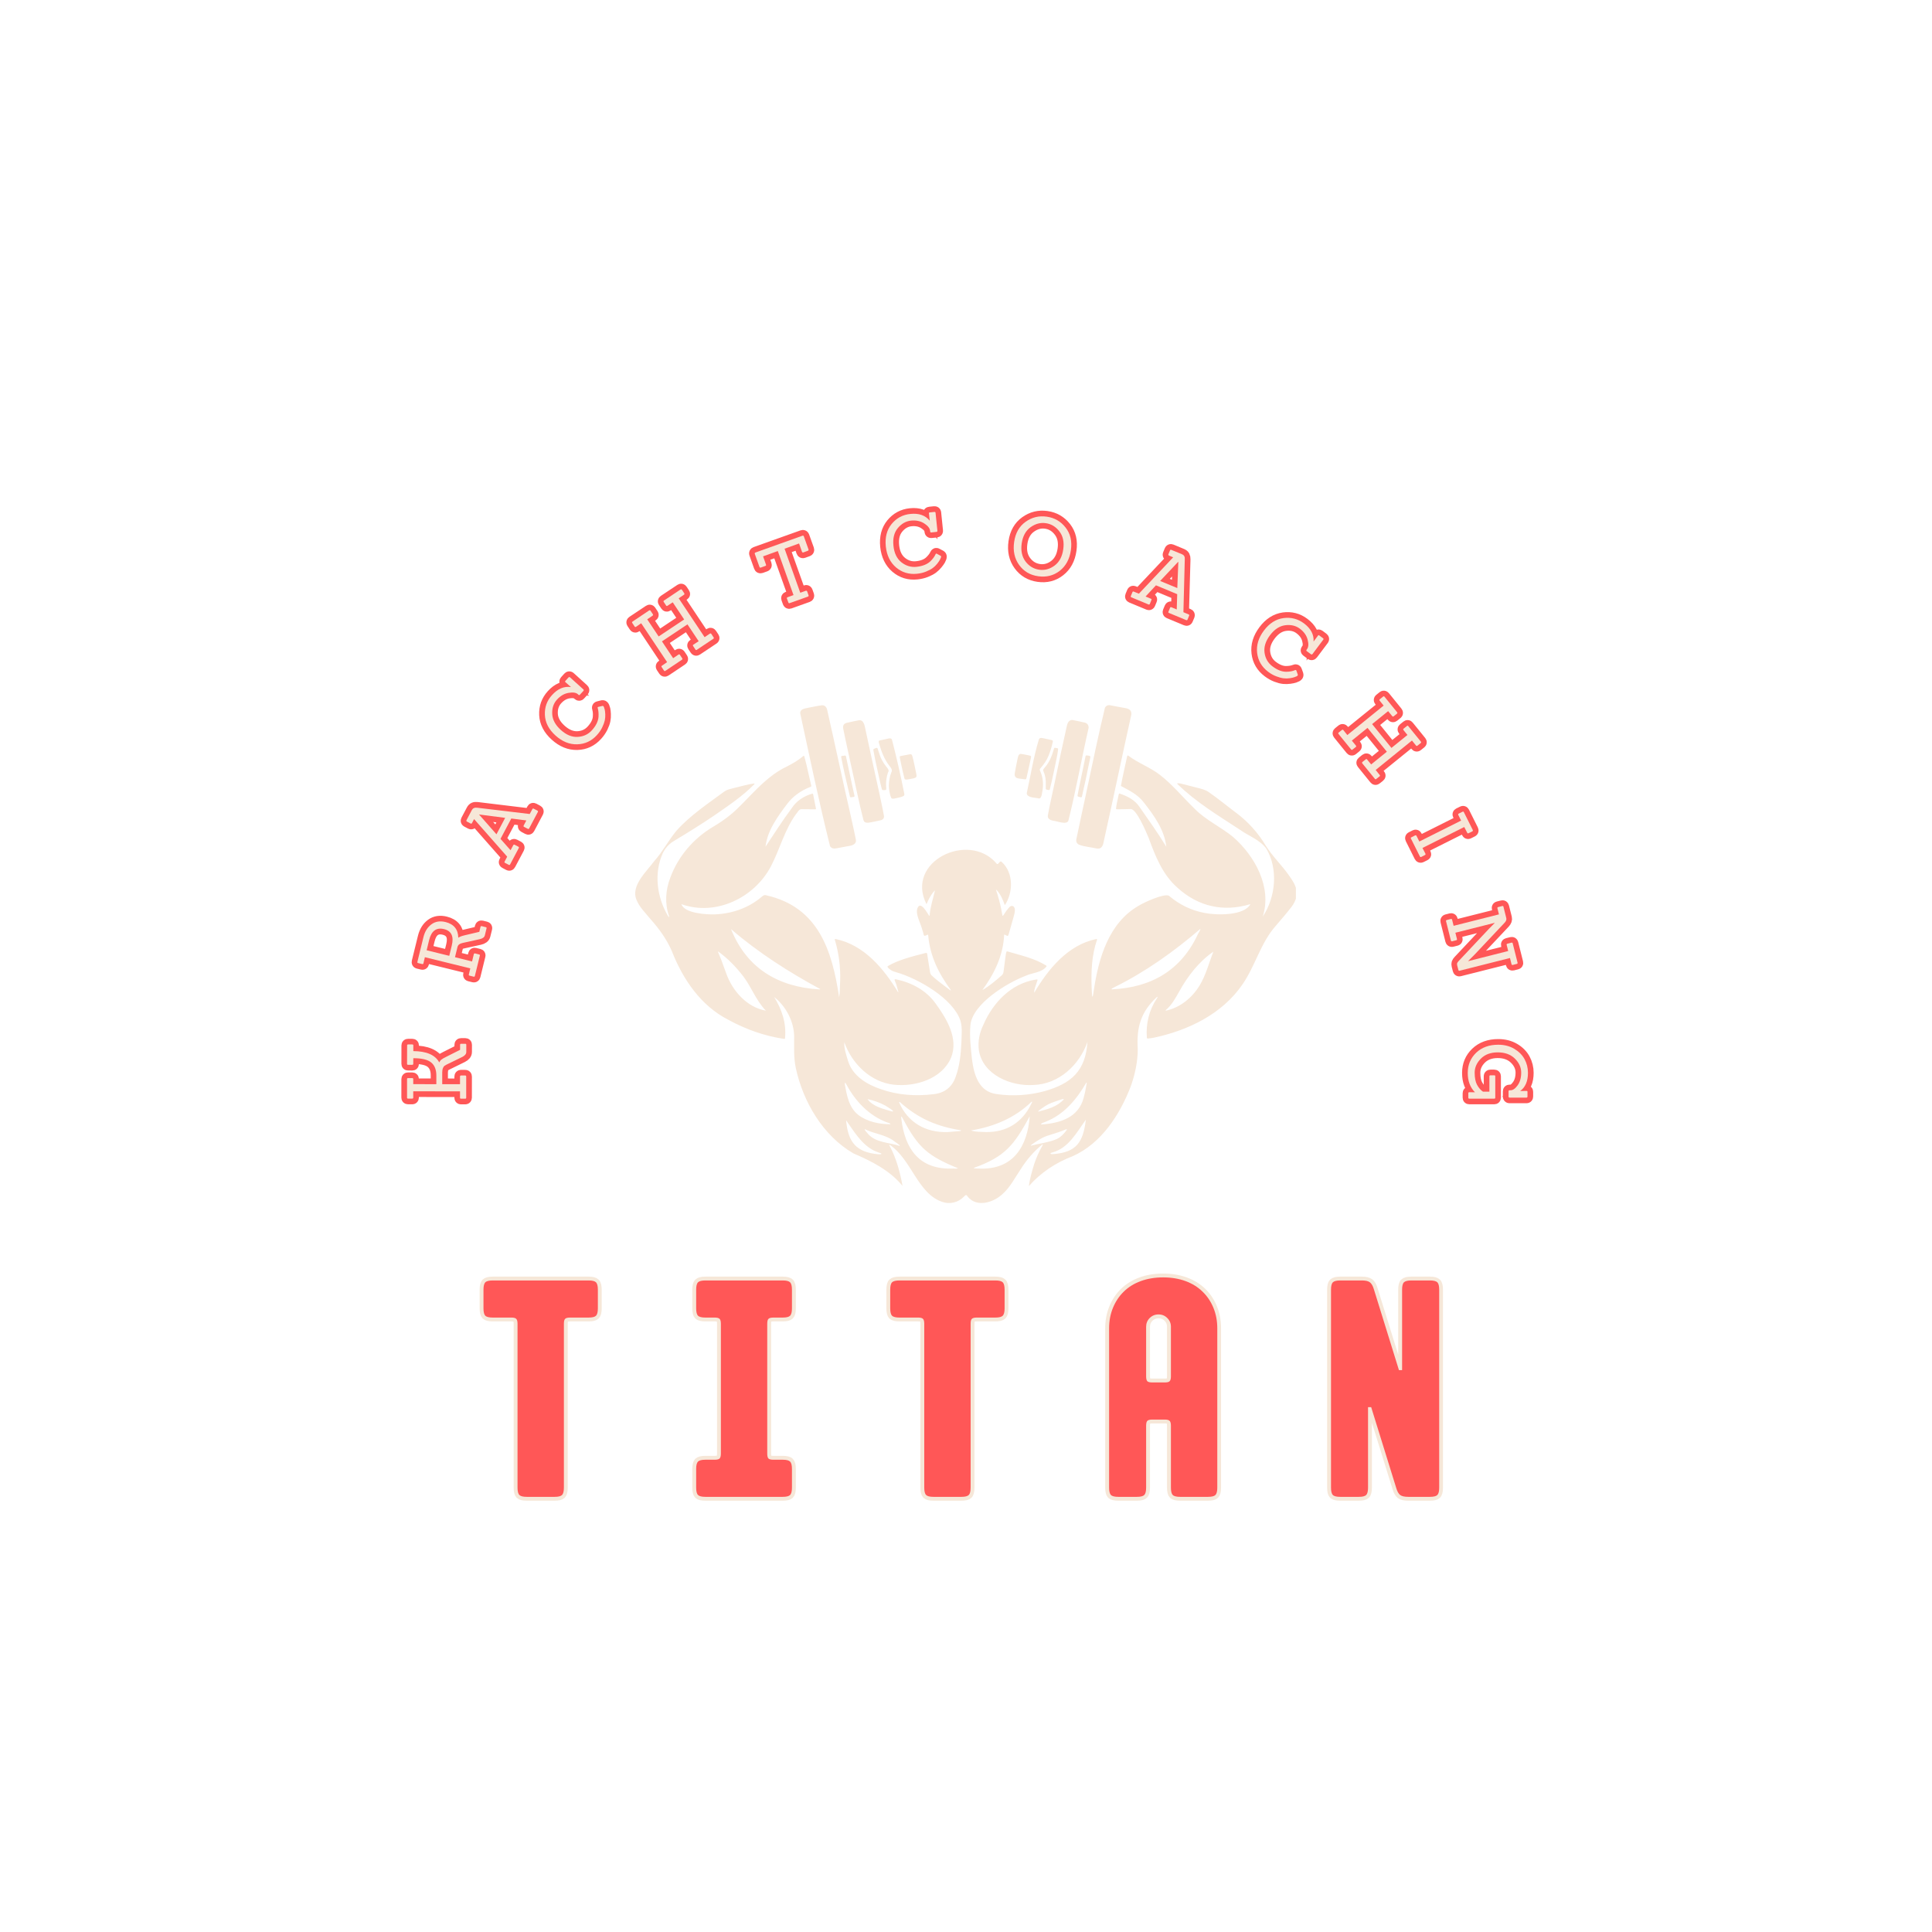 <svg version="1.0" preserveAspectRatio="xMidYMid meet" height="500" viewBox="0 0 375 375" zoomAndPan="magnify" width="500" xmlns:xlink="http://www.w3.org/1999/xlink" xmlns="http://www.w3.org/2000/svg"><defs><g></g><clipPath id="a02577eca7"><path clip-rule="nonzero" d="M 123.281 146 L 251.531 146 L 251.531 233.59 L 123.281 233.59 Z M 123.281 146"></path></clipPath><clipPath id="a3d3c3360b"><path clip-rule="nonzero" d="M 208 136.84 L 220 136.84 L 220 165 L 208 165 Z M 208 136.84"></path></clipPath><clipPath id="683878a7d3"><path clip-rule="nonzero" d="M 155 136.84 L 167 136.84 L 167 165 L 155 165 Z M 155 136.84"></path></clipPath></defs><path stroke-miterlimit="4" stroke-opacity="1" stroke-width="2.933" stroke="#ff5757" d="M 14.971 20.001 L 13.117 19.998 C 12.606 19.999 12.179 19.661 11.834 18.973 L 9.83 14.903 C 9.715 14.679 9.611 14.497 9.517 14.372 C 9.428 14.242 9.23 14.112 8.928 13.987 C 8.621 13.857 8.24 13.795 7.787 13.79 L 4.782 13.793 L 4.782 18.403 L 6.74 18.401 C 6.927 18.4 7.021 18.489 7.021 18.655 L 7.017 19.744 C 7.018 19.916 6.924 19.999 6.736 20 L 1.304 20 C 1.117 20 1.028 19.917 1.028 19.745 L 1.027 18.656 C 1.027 18.485 1.12 18.401 1.302 18.401 L 2.922 18.399 L 2.92 6.285 L 1.3 6.281 C 1.118 6.281 1.024 6.198 1.024 6.026 L 1.028 4.938 C 1.028 4.771 1.116 4.682 1.304 4.682 L 6.075 4.682 C 6.252 4.682 6.335 4.771 6.335 4.937 L 6.337 6.026 C 6.337 6.198 6.248 6.281 6.076 6.281 L 4.779 6.283 L 4.781 12.278 L 7.02 12.275 C 8.525 12.279 9.645 11.835 10.378 10.944 C 11.112 10.057 11.48 8.5 11.477 6.281 L 10.024 6.283 C 9.852 6.283 9.769 6.199 9.769 6.028 L 9.768 4.939 C 9.768 4.767 9.856 4.684 10.023 4.684 L 14.783 4.684 C 14.955 4.684 15.038 4.772 15.039 4.939 L 15.04 6.027 C 15.04 6.199 14.957 6.283 14.785 6.283 L 13.311 6.284 C 13.309 9.711 12.343 11.952 10.411 13.006 C 10.735 13.162 10.99 13.365 11.178 13.615 C 11.36 13.865 11.574 14.229 11.814 14.708 L 13.677 18.404 L 14.969 18.402 C 15.146 18.402 15.23 18.486 15.23 18.657 L 15.231 19.746 C 15.231 19.913 15.143 20.001 14.971 20.001 Z M 14.971 20.001" stroke-linejoin="miter" fill="none" transform="matrix(0.001, -0.75, 0.75, 0.001, 75.491, 214.006)" stroke-linecap="butt"></path><path stroke-miterlimit="4" stroke-opacity="1" stroke-width="2.933" stroke="#ff5757" d="M 13.969 20 L 12.119 19.999 C 11.604 20.001 11.176 19.656 10.837 18.973 L 8.834 14.901 C 8.661 14.546 8.479 14.285 8.286 14.113 C 8.093 13.94 7.83 13.849 7.489 13.837 L 4.78 13.837 L 4.781 18.401 L 6.696 18.402 C 6.868 18.403 6.952 18.484 6.951 18.656 L 6.95 19.745 C 6.955 19.915 6.869 20.001 6.697 20 L 1.302 20.001 C 1.118 19.998 1.028 19.913 1.025 19.747 L 1.025 18.658 C 1.026 18.487 1.117 18.4 1.301 18.403 L 2.92 18.402 L 2.919 6.281 L 1.3 6.282 C 1.118 6.284 1.027 6.199 1.028 6.027 L 1.023 4.94 C 1.024 4.768 1.117 4.686 1.304 4.683 L 7.869 4.685 C 9.392 4.686 10.628 5.09 11.581 5.891 C 12.536 6.697 13.012 7.83 13.013 9.294 C 13.013 11.525 11.967 12.919 9.873 13.476 C 10.145 13.688 10.481 14.163 10.877 14.903 L 12.67 18.399 L 13.973 18.401 C 14.14 18.403 14.225 18.489 14.229 18.654 L 14.228 19.743 C 14.227 19.915 14.141 20 13.969 20 Z M 4.783 12.318 L 7.508 12.319 C 9.927 12.321 11.132 11.333 11.134 9.353 C 11.136 7.309 9.924 6.282 7.511 6.285 L 4.781 6.285 Z M 4.783 12.318" stroke-linejoin="miter" fill="none" transform="matrix(0.179, -0.728, 0.728, 0.179, 77.371, 186.791)" stroke-linecap="butt"></path><path stroke-miterlimit="4" stroke-opacity="1" stroke-width="2.933" stroke="#ff5757" d="M 16.385 20 L 11.56 20.002 C 11.388 19.999 11.306 19.913 11.305 19.743 L 11.308 18.657 C 11.306 18.487 11.39 18.401 11.56 18.399 L 13.058 18.402 L 11.671 14.711 L 5.718 14.709 L 4.326 18.404 L 5.822 18.402 C 5.992 18.4 6.078 18.484 6.075 18.657 L 6.079 19.745 C 6.076 19.917 5.989 19.999 5.819 20 L 1.027 19.997 C 0.852 20.001 0.766 19.917 0.765 19.747 L 0.765 18.656 C 0.763 18.486 0.855 18.403 1.025 18.401 L 2.451 18.401 L 7.039 6.284 L 5.884 6.283 C 5.702 6.285 5.609 6.198 5.608 6.028 L 5.608 4.938 C 5.609 4.772 5.698 4.684 5.886 4.684 L 8.792 4.685 C 9.132 4.682 9.39 4.757 9.565 4.9 C 9.746 5.04 9.893 5.274 10.024 5.6 L 14.932 18.401 L 16.381 18.4 C 16.553 18.403 16.639 18.487 16.641 18.657 L 16.638 19.743 C 16.64 19.913 16.551 20.001 16.385 20 Z M 11.094 13.243 L 8.722 6.902 L 8.659 6.906 L 6.271 13.238 Z M 11.094 13.243" stroke-linejoin="miter" fill="none" transform="matrix(0.351, -0.663, 0.663, 0.351, 85.388, 161.45)" stroke-linecap="butt"></path><path stroke-miterlimit="4" stroke-opacity="1" stroke-width="2.933" stroke="#ff5757" d="M 14.87 16.142 C 14.934 16.197 14.974 16.265 14.97 16.346 C 14.974 16.42 14.939 16.529 14.877 16.662 C 14.815 16.795 14.71 16.975 14.563 17.2 C 14.408 17.417 14.142 17.721 13.758 18.103 C 13.374 18.486 12.956 18.816 12.499 19.095 C 12.043 19.375 11.441 19.618 10.696 19.835 C 9.952 20.045 9.15 20.153 8.298 20.151 C 6.219 20.15 4.488 19.426 3.104 17.975 C 1.72 16.523 1.026 14.622 1.029 12.266 C 1.028 9.914 1.726 8.038 3.123 6.648 C 4.527 5.257 6.214 4.56 8.194 4.559 C 10.395 4.562 11.995 5.32 12.984 6.84 L 12.965 4.94 C 12.936 4.769 13.026 4.682 13.225 4.684 L 14.419 4.685 C 14.604 4.686 14.695 4.772 14.694 4.942 L 14.695 9.592 C 14.697 9.772 14.604 9.864 14.419 9.869 L 13.077 9.869 C 12.907 9.868 12.824 9.775 12.818 9.59 L 12.82 9.399 C 12.819 8.746 12.378 8.064 11.487 7.359 C 10.597 6.655 9.493 6.305 8.17 6.302 C 6.85 6.302 5.658 6.826 4.596 7.872 C 3.541 8.918 3.01 10.396 3.011 12.306 C 3.011 14.223 3.542 15.71 4.61 16.774 C 5.674 17.833 6.924 18.36 8.362 18.358 C 9.91 18.362 11.134 18.013 12.031 17.313 C 12.729 16.773 13.24 16.226 13.566 15.671 C 13.68 15.456 13.818 15.415 13.971 15.544 Z M 14.87 16.142" stroke-linejoin="miter" fill="none" transform="matrix(0.503, -0.556, 0.556, 0.503, 100.486, 137.153)" stroke-linecap="butt"></path><path stroke-miterlimit="4" stroke-opacity="1" stroke-width="2.933" stroke="#ff5757" d="M 16.211 20.002 L 11.073 20 C 10.9 19.998 10.816 19.917 10.816 19.748 L 10.816 18.659 C 10.819 18.485 10.9 18.401 11.069 18.401 L 12.71 18.4 L 12.713 13.175 L 4.784 13.172 L 4.778 18.401 L 6.419 18.4 C 6.607 18.4 6.699 18.487 6.699 18.656 L 6.699 19.745 C 6.699 19.914 6.604 20 6.423 19.999 L 1.301 20.002 C 1.12 20 1.028 19.914 1.028 19.745 L 1.028 18.656 C 1.028 18.487 1.116 18.401 1.304 18.401 L 2.919 18.401 L 2.922 6.285 L 1.302 6.282 C 1.119 6.285 1.027 6.198 1.027 6.029 L 1.027 4.94 C 1.027 4.771 1.115 4.685 1.302 4.685 L 6.422 4.687 C 6.605 4.684 6.698 4.771 6.698 4.94 L 6.698 6.029 C 6.698 6.198 6.602 6.285 6.422 6.283 L 4.781 6.285 L 4.781 11.618 L 12.713 11.616 L 12.713 6.283 L 11.072 6.285 C 10.903 6.285 10.818 6.197 10.818 6.028 L 10.818 4.938 C 10.818 4.769 10.898 4.686 11.07 4.681 L 16.213 4.686 C 16.382 4.686 16.466 4.766 16.467 4.943 L 16.463 6.029 C 16.467 6.201 16.382 6.282 16.213 6.282 L 14.572 6.283 L 14.569 18.4 L 16.21 18.399 C 16.383 18.401 16.464 18.487 16.464 18.656 L 16.464 19.745 C 16.464 19.914 16.38 20.002 16.211 20.002 Z M 16.211 20.002" stroke-linejoin="miter" fill="none" transform="matrix(0.624, -0.416, 0.416, 0.624, 120.023, 118.259)" stroke-linecap="butt"></path><path stroke-miterlimit="4" stroke-opacity="1" stroke-width="2.933" stroke="#ff5757" d="M 10.197 20 L 5.225 20.001 C 5.042 20.002 4.949 19.908 4.948 19.725 L 4.945 18.679 C 4.946 18.491 5.038 18.403 5.228 18.398 L 6.847 18.401 L 6.847 6.285 L 2.815 6.284 L 2.817 8.541 C 2.816 8.745 2.714 8.847 2.514 8.847 L 1.32 8.847 C 1.127 8.845 1.024 8.747 1.025 8.543 L 1.026 4.96 C 1.025 4.777 1.124 4.685 1.324 4.684 L 14.186 4.685 C 14.386 4.684 14.479 4.778 14.48 4.961 L 14.484 8.546 C 14.485 8.745 14.382 8.847 14.185 8.842 L 12.967 8.845 C 12.784 8.846 12.692 8.747 12.693 8.543 L 12.691 6.286 L 8.7 6.282 L 8.7 18.399 L 10.198 18.402 C 10.392 18.4 10.492 18.491 10.492 18.679 L 10.494 19.725 C 10.496 19.908 10.396 20 10.197 20 Z M 10.197 20" stroke-linejoin="miter" fill="none" transform="matrix(0.706, -0.252, 0.252, 0.706, 144.541, 104.252)" stroke-linecap="butt"></path><path stroke-miterlimit="4" stroke-opacity="1" stroke-width="2.933" stroke="#ff5757" d="M 14.865 16.143 C 14.938 16.198 14.973 16.264 14.971 16.342 C 14.973 16.421 14.941 16.528 14.88 16.663 C 14.814 16.797 14.711 16.975 14.563 17.201 C 14.409 17.415 14.143 17.718 13.757 18.102 C 13.372 18.486 12.951 18.815 12.498 19.093 C 12.045 19.37 11.444 19.617 10.694 19.833 C 9.949 20.044 9.148 20.15 8.294 20.151 C 6.221 20.152 4.489 19.423 3.105 17.976 C 1.72 16.524 1.027 14.62 1.023 12.269 C 1.026 9.913 1.727 8.043 3.122 6.647 C 4.527 5.258 6.218 4.558 8.192 4.558 C 10.396 4.56 11.993 5.322 12.988 6.839 L 12.969 4.941 C 12.94 4.771 13.027 4.685 13.226 4.685 L 14.42 4.682 C 14.603 4.686 14.694 4.768 14.697 4.941 L 14.694 9.591 C 14.696 9.774 14.603 9.864 14.419 9.866 L 13.078 9.869 C 12.906 9.867 12.821 9.774 12.819 9.591 L 12.823 9.398 C 12.823 8.743 12.374 8.068 11.489 7.359 C 10.598 6.655 9.493 6.305 8.168 6.304 C 6.849 6.304 5.659 6.825 4.598 7.873 C 3.537 8.916 3.008 10.395 3.009 12.306 C 3.01 14.223 3.543 15.707 4.606 16.77 C 5.675 17.828 6.924 18.36 8.364 18.362 C 9.914 18.36 11.133 18.009 12.027 17.311 C 12.727 16.77 13.239 16.226 13.563 15.673 C 13.68 15.455 13.815 15.411 13.969 15.543 Z M 14.865 16.143" stroke-linejoin="miter" fill="none" transform="matrix(0.746, -0.077, 0.077, 0.746, 170.237, 96.977)" stroke-linecap="butt"></path><path stroke-miterlimit="4" stroke-opacity="1" stroke-width="2.933" stroke="#ff5757" d="M 15.866 12.267 C 15.869 14.608 15.168 16.508 13.767 17.966 C 12.371 19.423 10.607 20.149 8.476 20.149 C 6.351 20.153 4.577 19.413 3.157 17.943 C 1.736 16.474 1.027 14.57 1.025 12.245 C 1.024 9.92 1.757 8.057 3.219 6.659 C 4.682 5.261 6.433 4.557 8.47 4.56 C 10.5 4.559 12.243 5.262 13.69 6.659 C 15.142 8.056 15.867 9.925 15.866 12.267 Z M 4.66 16.792 C 5.746 17.878 7.019 18.422 8.466 18.425 C 9.918 18.422 11.181 17.878 12.262 16.792 C 13.343 15.701 13.881 14.208 13.884 12.314 C 13.885 10.414 13.331 8.931 12.23 7.858 C 11.134 6.778 9.879 6.242 8.469 6.244 C 7.063 6.24 5.804 6.778 4.691 7.858 C 3.586 8.927 3.031 10.416 3.03 12.316 C 3.032 14.21 3.572 15.7 4.66 16.792 Z M 4.66 16.792" stroke-linejoin="miter" fill="none" transform="matrix(0.742, 0.106, -0.106, 0.742, 197.376, 95.999)" stroke-linecap="butt"></path><path stroke-miterlimit="4" stroke-opacity="1" stroke-width="2.933" stroke="#ff5757" d="M 16.381 20 L 11.564 20.001 C 11.389 20 11.308 19.915 11.306 19.747 L 11.305 18.659 C 11.305 18.484 11.39 18.403 11.558 18.401 L 13.053 18.4 L 11.67 14.711 L 5.719 14.71 L 4.327 18.403 L 5.822 18.401 C 5.992 18.404 6.077 18.487 6.075 18.657 L 6.076 19.745 C 6.078 19.914 5.991 20.001 5.82 19.998 L 1.027 20.001 C 0.852 20.001 0.764 19.913 0.767 19.743 L 0.765 18.655 C 0.763 18.486 0.853 18.404 1.026 18.399 L 2.455 18.403 L 7.043 6.284 L 5.885 6.281 C 5.7 6.284 5.608 6.199 5.61 6.028 L 5.609 4.94 C 5.607 4.772 5.699 4.683 5.886 4.684 L 8.791 4.683 C 9.129 4.683 9.39 4.755 9.567 4.896 C 9.742 5.043 9.894 5.273 10.025 5.602 L 14.932 18.402 L 16.382 18.403 C 16.55 18.4 16.638 18.488 16.64 18.657 L 16.637 19.747 C 16.639 19.915 16.556 20 16.381 20 Z M 11.093 13.241 L 8.723 6.906 L 8.66 6.904 L 6.269 13.24 Z M 11.093 13.241" stroke-linejoin="miter" fill="none" transform="matrix(0.692, 0.288, -0.288, 0.692, 224.648, 101.791)" stroke-linecap="butt"></path><path stroke-miterlimit="4" stroke-opacity="1" stroke-width="2.933" stroke="#ff5757" d="M 14.869 16.14 C 14.936 16.194 14.97 16.266 14.97 16.344 C 14.97 16.423 14.94 16.53 14.876 16.662 C 14.816 16.799 14.708 16.977 14.561 17.197 C 14.411 17.414 14.145 17.718 13.758 18.105 C 13.372 18.485 12.952 18.82 12.5 19.093 C 12.044 19.37 11.443 19.619 10.698 19.832 C 9.953 20.045 9.149 20.153 8.293 20.15 C 6.217 20.15 4.491 19.426 3.103 17.973 C 1.718 16.525 1.027 14.621 1.026 12.266 C 1.025 9.911 1.725 8.039 3.123 6.647 C 4.528 5.256 6.217 4.557 8.192 4.561 C 10.398 4.561 11.993 5.318 12.984 6.84 L 12.966 4.94 C 12.938 4.773 13.029 4.685 13.23 4.684 L 14.421 4.684 C 14.603 4.684 14.695 4.771 14.697 4.939 L 14.695 9.593 C 14.695 9.776 14.6 9.866 14.418 9.866 L 13.079 9.868 C 12.908 9.865 12.82 9.775 12.82 9.592 L 12.822 9.396 C 12.823 8.744 12.377 8.063 11.488 7.363 C 10.6 6.655 9.493 6.306 8.169 6.303 C 6.848 6.303 5.657 6.824 4.599 7.871 C 3.541 8.917 3.01 10.396 3.011 12.308 C 3.012 14.221 3.542 15.711 4.611 16.772 C 5.676 17.829 6.928 18.361 8.364 18.359 C 9.912 18.358 11.134 18.008 12.03 17.311 C 12.725 16.77 13.239 16.223 13.567 15.671 C 13.68 15.456 13.816 15.413 13.973 15.543 Z M 14.869 16.14" stroke-linejoin="miter" fill="none" transform="matrix(0.6, 0.45, -0.45, 0.6, 250.24, 114.575)" stroke-linecap="butt"></path><path stroke-miterlimit="4" stroke-opacity="1" stroke-width="2.933" stroke="#ff5757" d="M 16.209 20.001 L 11.069 20.001 C 10.902 20 10.816 19.917 10.816 19.743 L 10.816 18.658 C 10.817 18.484 10.901 18.404 11.071 18.401 L 12.712 18.403 L 12.71 13.174 L 4.781 13.175 L 4.779 18.4 L 6.42 18.402 C 6.605 18.404 6.699 18.487 6.695 18.658 L 6.698 19.746 C 6.697 19.913 6.606 20 6.421 19.998 L 1.3 19.999 C 1.118 20 1.028 19.913 1.025 19.743 L 1.025 18.658 C 1.026 18.484 1.117 18.404 1.302 18.399 L 2.92 18.403 L 2.923 6.282 L 1.301 6.283 C 1.12 6.283 1.026 6.201 1.026 6.026 L 1.027 4.941 C 1.024 4.771 1.119 4.687 1.303 4.683 L 6.421 4.685 C 6.603 4.685 6.697 4.767 6.696 4.941 L 6.696 6.026 C 6.696 6.2 6.604 6.28 6.419 6.285 L 4.779 6.284 L 4.784 11.616 L 12.712 11.615 L 12.711 6.286 L 11.07 6.285 C 10.904 6.284 10.817 6.2 10.817 6.026 L 10.818 4.941 C 10.815 4.771 10.898 4.684 11.073 4.685 L 16.213 4.685 C 16.379 4.686 16.466 4.769 16.469 4.939 L 16.465 6.028 C 16.468 6.198 16.38 6.282 16.21 6.285 L 14.57 6.283 L 14.57 18.4 L 16.211 18.401 C 16.381 18.398 16.464 18.486 16.467 18.656 L 16.463 19.745 C 16.466 19.915 16.383 20.002 16.209 20.001 Z M 16.209 20.001" stroke-linejoin="miter" fill="none" transform="matrix(0.472, 0.583, -0.583, 0.472, 270.86, 132.28)" stroke-linecap="butt"></path><path stroke-miterlimit="4" stroke-opacity="1" stroke-width="2.933" stroke="#ff5757" d="M 6.421 20.003 L 1.303 19.999 C 1.117 19.999 1.026 19.913 1.028 19.745 L 1.026 18.655 C 1.024 18.485 1.117 18.404 1.304 18.404 L 2.922 18.404 L 2.922 6.285 L 1.303 6.285 C 1.117 6.285 1.026 6.199 1.024 6.029 L 1.026 4.941 C 1.024 4.771 1.12 4.685 1.301 4.682 L 6.419 4.686 C 6.605 4.686 6.696 4.772 6.698 4.942 L 6.696 6.03 C 6.698 6.2 6.605 6.281 6.423 6.283 L 4.781 6.283 L 4.781 18.402 L 6.423 18.402 C 6.605 18.4 6.696 18.486 6.698 18.656 L 6.695 19.744 C 6.698 19.914 6.602 20 6.421 20.003 Z M 6.421 20.003" stroke-linejoin="miter" fill="none" transform="matrix(0.336, 0.671, -0.671, 0.336, 286.845, 155.205)" stroke-linecap="butt"></path><path stroke-miterlimit="4" stroke-opacity="1" stroke-width="2.933" stroke="#ff5757" d="M 14.286 20.002 L 13.137 20.002 C 12.869 19.999 12.656 19.95 12.499 19.846 C 12.344 19.737 12.193 19.57 12.052 19.341 L 5.883 9.702 L 4.821 7.908 L 4.778 7.908 L 4.78 18.399 L 6.424 18.4 C 6.606 18.403 6.698 18.485 6.697 18.657 L 6.696 19.747 C 6.697 19.914 6.606 19.998 6.423 20.001 L 1.304 19.999 C 1.116 20 1.025 19.912 1.024 19.746 L 1.025 18.655 C 1.026 18.484 1.117 18.399 1.304 18.403 L 2.921 18.403 L 2.92 6.285 L 1.304 6.285 C 1.117 6.281 1.025 6.199 1.025 6.027 L 1.025 4.942 C 1.025 4.77 1.116 4.686 1.304 4.685 L 4.286 4.685 C 4.699 4.687 5.063 4.924 5.375 5.411 L 11.458 14.921 L 12.672 16.989 L 12.71 16.988 L 12.713 6.284 L 11.069 6.283 C 10.903 6.284 10.817 6.198 10.816 6.031 L 10.817 4.941 C 10.817 4.769 10.903 4.683 11.07 4.682 L 16.21 4.684 C 16.382 4.684 16.468 4.77 16.467 4.942 L 16.468 6.027 C 16.467 6.199 16.381 6.285 16.209 6.285 L 14.571 6.285 L 14.571 19.746 C 14.571 19.918 14.475 20.001 14.286 20.002 Z M 14.286 20.002" stroke-linejoin="miter" fill="none" transform="matrix(0.183, 0.727, -0.727, 0.183, 294.988, 174.204)" stroke-linecap="butt"></path><path stroke-miterlimit="4" stroke-opacity="1" stroke-width="2.933" stroke="#ff5757" d="M 14.716 19.998 L 13.585 19.998 C 13.403 19.998 13.309 19.914 13.309 19.742 L 13.33 18.274 C 12.08 19.524 10.413 20.149 8.325 20.149 C 6.242 20.148 4.507 19.424 3.117 17.977 C 1.721 16.523 1.028 14.617 1.028 12.258 C 1.028 10.674 1.377 9.289 2.075 8.096 C 2.784 6.904 3.679 6.013 4.763 5.435 C 5.857 4.852 7.034 4.56 8.294 4.56 C 10.471 4.56 12.039 5.237 12.987 6.586 L 12.966 4.94 C 12.94 4.768 13.023 4.685 13.226 4.685 L 14.419 4.685 C 14.601 4.685 14.695 4.768 14.695 4.94 L 14.695 9.336 C 14.695 9.503 14.601 9.591 14.419 9.591 L 13.075 9.591 C 12.909 9.591 12.82 9.503 12.82 9.336 L 12.82 9.081 C 12.82 8.456 12.393 7.836 11.528 7.227 C 10.669 6.612 9.57 6.305 8.232 6.305 C 6.898 6.305 5.69 6.857 4.617 7.961 C 3.544 9.06 3.007 10.534 3.007 12.378 C 3.007 14.216 3.549 15.674 4.627 16.753 C 5.71 17.826 6.919 18.362 8.252 18.362 C 9.591 18.362 10.648 18.149 11.419 17.722 C 12.2 17.294 12.778 16.789 13.158 16.206 L 13.158 14.539 L 9.19 14.539 C 9.023 14.539 8.934 14.445 8.934 14.263 L 8.934 13.284 C 8.935 13.112 9.023 13.029 9.19 13.029 L 14.716 13.029 C 14.888 13.029 14.971 13.112 14.971 13.284 L 14.971 19.742 C 14.971 19.914 14.887 19.998 14.716 19.998 Z M 14.716 19.998" stroke-linejoin="miter" fill="none" transform="matrix(0, 0.75, -0.75, 0, 299.998, 202.014)" stroke-linecap="butt"></path><g fill-opacity="1" fill="#f6e7d8"><g transform="translate(90.491, 214.021)"><g><path d="M 0.016 -11.234 L 0.016 -9.844 C 0.016 -9.457 -0.238 -9.133 -0.75 -8.875 L -3.828 -7.375 C -3.992 -7.289 -4.125 -7.211 -4.219 -7.141 C -4.32 -7.078 -4.422 -6.93 -4.516 -6.703 C -4.609 -6.473 -4.656 -6.188 -4.656 -5.844 L -4.656 -3.578 L -1.203 -3.578 L -1.203 -5.062 C -1.203 -5.195 -1.141 -5.266 -1.016 -5.266 L -0.188 -5.266 C -0.062 -5.266 0 -5.195 0 -5.062 L 0 -0.969 C 0 -0.832 -0.062 -0.766 -0.188 -0.766 L -1.016 -0.766 C -1.141 -0.766 -1.203 -0.832 -1.203 -0.969 L -1.203 -2.188 L -10.281 -2.203 L -10.281 -0.984 C -10.281 -0.848 -10.348 -0.781 -10.484 -0.781 L -11.297 -0.781 C -11.422 -0.781 -11.484 -0.848 -11.484 -0.984 L -11.484 -4.578 C -11.484 -4.703 -11.422 -4.766 -11.297 -4.766 L -10.484 -4.766 C -10.348 -4.766 -10.281 -4.703 -10.281 -4.578 L -10.281 -3.594 L -5.797 -3.578 L -5.797 -5.266 C -5.797 -6.391 -6.125 -7.227 -6.781 -7.781 C -7.445 -8.344 -8.609 -8.625 -10.266 -8.625 L -10.281 -7.531 C -10.281 -7.406 -10.348 -7.344 -10.484 -7.344 L -11.297 -7.344 C -11.422 -7.344 -11.484 -7.406 -11.484 -7.531 L -11.469 -11.109 C -11.469 -11.234 -11.406 -11.297 -11.281 -11.297 L -10.469 -11.297 C -10.332 -11.297 -10.266 -11.234 -10.266 -11.109 L -10.266 -10 C -7.703 -9.988 -6.023 -9.258 -5.234 -7.812 C -5.117 -8.051 -4.969 -8.238 -4.781 -8.375 C -4.594 -8.52 -4.316 -8.68 -3.953 -8.859 L -1.188 -10.25 L -1.188 -11.234 C -1.188 -11.359 -1.125 -11.422 -1 -11.422 L -0.172 -11.422 C -0.047 -11.422 0.016 -11.359 0.016 -11.234 Z M 0.016 -11.234"></path></g></g></g><g fill-opacity="1" fill="#f6e7d8"><g transform="translate(91.938, 190.37)"><g><path d="M 2.5 -10.188 L 2.172 -8.828 C 2.078 -8.453 1.75 -8.203 1.188 -8.078 L -2.141 -7.344 C -2.422 -7.281 -2.641 -7.191 -2.797 -7.078 C -2.953 -6.973 -3.066 -6.801 -3.141 -6.562 L -3.625 -4.578 L -0.312 -3.75 L 0.031 -5.172 C 0.062 -5.285 0.141 -5.332 0.266 -5.312 L 1.062 -5.109 C 1.188 -5.078 1.234 -5.004 1.203 -4.891 L 0.234 -0.938 C 0.203 -0.812 0.125 -0.766 0 -0.797 L -0.797 -1 C -0.922 -1.02 -0.969 -1.094 -0.938 -1.219 L -0.656 -2.406 L -9.469 -4.578 L -9.75 -3.391 C -9.781 -3.266 -9.863 -3.219 -10 -3.25 L -10.781 -3.438 C -10.906 -3.469 -10.953 -3.547 -10.922 -3.672 L -9.75 -8.469 C -9.477 -9.57 -8.961 -10.398 -8.203 -10.953 C -7.453 -11.516 -6.539 -11.664 -5.469 -11.406 C -3.844 -11 -3.016 -9.984 -2.984 -8.359 C -2.773 -8.523 -2.367 -8.68 -1.766 -8.828 L 1.094 -9.5 L 1.328 -10.469 C 1.359 -10.582 1.438 -10.629 1.562 -10.609 L 2.359 -10.406 C 2.484 -10.375 2.531 -10.301 2.5 -10.188 Z M -4.734 -4.844 L -4.25 -6.844 C -3.812 -8.613 -4.312 -9.676 -5.75 -10.031 C -7.238 -10.395 -8.203 -9.691 -8.641 -7.922 L -9.125 -5.922 Z M -4.734 -4.844"></path></g></g></g><g fill-opacity="1" fill="#f6e7d8"><g transform="translate(98.646, 168.467)"><g><path d="M 5.75 -10.859 L 4.062 -7.672 C 4 -7.555 3.91 -7.531 3.797 -7.594 L 3.078 -7.969 C 2.961 -8.031 2.938 -8.117 3 -8.234 L 3.516 -9.219 L 0.594 -9.594 L -1.5 -5.641 L 0.453 -3.438 L 0.984 -4.422 C 1.047 -4.535 1.133 -4.562 1.25 -4.5 L 1.969 -4.125 C 2.082 -4.062 2.109 -3.973 2.047 -3.859 L 0.359 -0.672 C 0.297 -0.566 0.207 -0.547 0.094 -0.609 L -0.625 -0.984 C -0.738 -1.047 -0.766 -1.129 -0.703 -1.234 L -0.203 -2.188 L -6.625 -9.484 L -7.031 -8.719 C -7.094 -8.594 -7.18 -8.562 -7.297 -8.625 L -8.016 -9 C -8.129 -9.062 -8.156 -9.156 -8.094 -9.281 L -7.078 -11.203 C -6.953 -11.422 -6.812 -11.562 -6.656 -11.625 C -6.5 -11.695 -6.289 -11.719 -6.031 -11.688 L 4.172 -10.469 L 4.688 -11.422 C 4.75 -11.535 4.836 -11.562 4.953 -11.5 L 5.672 -11.125 C 5.785 -11.062 5.812 -10.973 5.75 -10.859 Z M -0.594 -9.719 L -5.625 -10.375 L -5.641 -10.344 L -2.281 -6.531 Z M -0.594 -9.719"></path></g></g></g><g fill-opacity="1" fill="#f6e7d8"><g transform="translate(111.607, 147.218)"><g><path d="M 5.344 -10.203 C 5.406 -10.211 5.457 -10.195 5.5 -10.156 C 5.539 -10.125 5.582 -10.055 5.625 -9.953 C 5.664 -9.848 5.711 -9.695 5.766 -9.5 C 5.816 -9.312 5.852 -9.008 5.875 -8.594 C 5.895 -8.188 5.863 -7.785 5.781 -7.391 C 5.695 -7.004 5.531 -6.551 5.281 -6.031 C 5.031 -5.508 4.688 -5.008 4.25 -4.531 C 3.207 -3.383 1.93 -2.789 0.422 -2.75 C -1.078 -2.707 -2.477 -3.273 -3.781 -4.453 C -5.094 -5.641 -5.781 -6.973 -5.844 -8.453 C -5.914 -9.93 -5.453 -11.219 -4.453 -12.312 C -3.348 -13.539 -2.125 -14.055 -0.781 -13.859 L -1.844 -14.797 C -1.945 -14.859 -1.953 -14.945 -1.859 -15.062 L -1.266 -15.719 C -1.16 -15.82 -1.062 -15.832 -0.969 -15.75 L 1.609 -13.422 C 1.723 -13.316 1.727 -13.211 1.625 -13.109 L 0.953 -12.375 C 0.867 -12.27 0.77 -12.27 0.656 -12.375 L 0.562 -12.469 C 0.195 -12.789 -0.398 -12.879 -1.234 -12.734 C -2.078 -12.598 -2.832 -12.16 -3.5 -11.422 C -4.164 -10.691 -4.473 -9.77 -4.422 -8.656 C -4.379 -7.539 -3.82 -6.5 -2.75 -5.531 C -1.688 -4.57 -0.598 -4.125 0.516 -4.188 C 1.641 -4.25 2.562 -4.676 3.281 -5.469 C 4.062 -6.332 4.488 -7.195 4.562 -8.062 C 4.602 -8.719 4.555 -9.273 4.422 -9.734 C 4.359 -9.898 4.398 -9.992 4.547 -10.016 Z M 5.344 -10.203"></path></g></g></g><g fill-opacity="1" fill="#f6e7d8"><g transform="translate(128.344, 130.739)"><g><path d="M 10.109 -6.75 L 6.906 -4.609 C 6.801 -4.535 6.711 -4.551 6.641 -4.656 L 6.188 -5.344 C 6.113 -5.445 6.129 -5.535 6.234 -5.609 L 7.266 -6.281 L 5.094 -9.547 L 0.141 -6.25 L 2.312 -2.984 L 3.328 -3.672 C 3.453 -3.754 3.551 -3.742 3.625 -3.641 L 4.078 -2.953 C 4.148 -2.848 4.125 -2.754 4 -2.672 L 0.812 -0.531 C 0.695 -0.457 0.602 -0.473 0.531 -0.578 L 0.078 -1.266 C 0.004 -1.367 0.023 -1.457 0.141 -1.531 L 1.141 -2.219 L -3.891 -9.766 L -4.891 -9.078 C -5.004 -9.004 -5.098 -9.023 -5.172 -9.141 L -5.625 -9.828 C -5.695 -9.93 -5.676 -10.02 -5.562 -10.094 L -2.375 -12.234 C -2.25 -12.316 -2.148 -12.305 -2.078 -12.203 L -1.625 -11.516 C -1.551 -11.398 -1.578 -11.301 -1.703 -11.219 L -2.719 -10.531 L -0.5 -7.203 L 4.453 -10.5 L 2.234 -13.828 L 1.203 -13.156 C 1.098 -13.082 1.008 -13.102 0.938 -13.219 L 0.484 -13.906 C 0.41 -14.008 0.426 -14.098 0.531 -14.172 L 3.734 -16.312 C 3.848 -16.383 3.941 -16.367 4.016 -16.266 L 4.469 -15.578 C 4.539 -15.461 4.52 -15.367 4.406 -15.297 L 3.391 -14.609 L 8.422 -7.062 L 9.438 -7.75 C 9.551 -7.82 9.645 -7.805 9.719 -7.703 L 10.172 -7.016 C 10.242 -6.91 10.223 -6.82 10.109 -6.75 Z M 10.109 -6.75"></path></g></g></g><g fill-opacity="1" fill="#f6e7d8"><g transform="translate(149.582, 118.379)"><g><path d="M 7.203 -2.562 L 3.688 -1.312 C 3.562 -1.27 3.477 -1.312 3.438 -1.438 L 3.172 -2.172 C 3.117 -2.316 3.156 -2.41 3.281 -2.453 L 4.438 -2.875 L 1.391 -11.422 L -1.469 -10.391 L -0.906 -8.797 C -0.852 -8.66 -0.895 -8.57 -1.031 -8.531 L -1.891 -8.219 C -2.023 -8.164 -2.117 -8.207 -2.172 -8.344 L -3.078 -10.875 C -3.117 -11 -3.07 -11.086 -2.938 -11.141 L 6.156 -14.391 C 6.301 -14.441 6.395 -14.406 6.438 -14.281 L 7.344 -11.75 C 7.395 -11.613 7.348 -11.52 7.203 -11.469 L 6.359 -11.156 C 6.223 -11.113 6.129 -11.16 6.078 -11.297 L 5.516 -12.891 L 2.703 -11.875 L 5.75 -3.328 L 6.797 -3.703 C 6.941 -3.754 7.039 -3.707 7.094 -3.562 L 7.359 -2.828 C 7.398 -2.703 7.348 -2.613 7.203 -2.562 Z M 7.203 -2.562"></path></g></g></g><g fill-opacity="1" fill="#f6e7d8"><g transform="translate(171.777, 111.897)"><g><path d="M 10.797 -4.016 C 10.848 -3.984 10.879 -3.938 10.891 -3.875 C 10.898 -3.82 10.883 -3.742 10.844 -3.641 C 10.801 -3.535 10.734 -3.395 10.641 -3.219 C 10.547 -3.039 10.375 -2.789 10.125 -2.469 C 9.875 -2.156 9.586 -1.879 9.266 -1.641 C 8.941 -1.398 8.508 -1.172 7.969 -0.953 C 7.438 -0.734 6.848 -0.594 6.203 -0.531 C 4.66 -0.375 3.312 -0.781 2.156 -1.75 C 1.008 -2.727 0.344 -4.094 0.156 -5.844 C -0.02 -7.602 0.359 -9.055 1.297 -10.203 C 2.242 -11.348 3.453 -11.992 4.922 -12.141 C 6.566 -12.316 7.82 -11.879 8.688 -10.828 L 8.531 -12.234 C 8.5 -12.359 8.555 -12.426 8.703 -12.438 L 9.578 -12.531 C 9.723 -12.539 9.801 -12.484 9.812 -12.359 L 10.172 -8.891 C 10.18 -8.742 10.113 -8.664 9.969 -8.656 L 8.984 -8.547 C 8.848 -8.535 8.773 -8.602 8.766 -8.75 L 8.75 -8.891 C 8.695 -9.379 8.312 -9.852 7.594 -10.312 C 6.875 -10.77 6.02 -10.945 5.031 -10.844 C 4.051 -10.738 3.203 -10.254 2.484 -9.391 C 1.773 -8.535 1.492 -7.395 1.641 -5.969 C 1.785 -4.539 2.297 -3.473 3.172 -2.766 C 4.055 -2.066 5.035 -1.77 6.109 -1.875 C 7.266 -2 8.156 -2.348 8.781 -2.922 C 9.258 -3.379 9.598 -3.832 9.797 -4.281 C 9.859 -4.445 9.953 -4.488 10.078 -4.406 Z M 10.797 -4.016"></path></g></g></g><g fill-opacity="1" fill="#f6e7d8"><g transform="translate(195.25, 110.848)"><g><path d="M 12.609 -4.062 C 12.359 -2.32 11.633 -0.984 10.438 -0.047 C 9.238 0.879 7.848 1.227 6.266 1 C 4.691 0.781 3.457 0.051 2.562 -1.188 C 1.664 -2.438 1.344 -3.926 1.594 -5.656 C 1.844 -7.383 2.582 -8.688 3.812 -9.562 C 5.039 -10.445 6.41 -10.781 7.922 -10.562 C 9.43 -10.352 10.648 -9.648 11.578 -8.453 C 12.516 -7.266 12.859 -5.801 12.609 -4.062 Z M 3.797 -1.875 C 4.492 -0.957 5.379 -0.422 6.453 -0.266 C 7.535 -0.117 8.535 -0.391 9.453 -1.078 C 10.367 -1.766 10.926 -2.812 11.125 -4.219 C 11.332 -5.633 11.082 -6.797 10.375 -7.703 C 9.676 -8.617 8.801 -9.148 7.75 -9.297 C 6.707 -9.453 5.719 -9.191 4.781 -8.516 C 3.844 -7.836 3.27 -6.789 3.062 -5.375 C 2.863 -3.969 3.109 -2.801 3.797 -1.875 Z M 3.797 -1.875"></path></g></g></g><g fill-opacity="1" fill="#f6e7d8"><g transform="translate(218.887, 115.641)"><g><path d="M 11.344 4.719 L 8 3.328 C 7.883 3.285 7.852 3.207 7.906 3.094 L 8.219 2.328 C 8.27 2.211 8.352 2.176 8.469 2.219 L 9.516 2.656 L 9.609 -0.312 L 5.484 -2.031 L 3.469 0.141 L 4.516 0.578 C 4.629 0.617 4.66 0.695 4.609 0.812 L 4.297 1.578 C 4.242 1.691 4.16 1.727 4.047 1.688 L 0.703 0.297 C 0.586 0.242 0.555 0.16 0.609 0.047 L 0.922 -0.719 C 0.973 -0.832 1.055 -0.863 1.172 -0.812 L 2.172 -0.406 L 8.828 -7.469 L 8.031 -7.797 C 7.895 -7.859 7.852 -7.953 7.906 -8.078 L 8.219 -8.828 C 8.258 -8.941 8.348 -8.969 8.484 -8.906 L 10.5 -8.078 C 10.727 -7.984 10.883 -7.859 10.969 -7.703 C 11.062 -7.555 11.098 -7.348 11.078 -7.078 L 10.812 3.188 L 11.812 3.609 C 11.938 3.66 11.973 3.742 11.922 3.859 L 11.609 4.625 C 11.555 4.738 11.469 4.77 11.344 4.719 Z M 9.625 -1.5 L 9.828 -6.562 L 9.781 -6.578 L 6.297 -2.875 Z M 9.625 -1.5"></path></g></g></g><g fill-opacity="1" fill="#f6e7d8"><g transform="translate(241.246, 126.579)"><g><path d="M 10.656 4.375 C 10.676 4.438 10.664 4.488 10.625 4.531 C 10.594 4.582 10.531 4.633 10.438 4.688 C 10.344 4.738 10.195 4.797 10 4.859 C 9.812 4.93 9.516 5 9.109 5.062 C 8.711 5.125 8.312 5.129 7.906 5.078 C 7.508 5.035 7.039 4.91 6.5 4.703 C 5.957 4.504 5.43 4.211 4.922 3.828 C 3.672 2.891 2.953 1.672 2.766 0.172 C 2.586 -1.328 3.023 -2.781 4.078 -4.188 C 5.141 -5.602 6.406 -6.41 7.875 -6.609 C 9.344 -6.805 10.672 -6.461 11.859 -5.578 C 13.18 -4.586 13.801 -3.414 13.719 -2.062 L 14.578 -3.203 C 14.629 -3.316 14.711 -3.328 14.828 -3.234 L 15.547 -2.703 C 15.66 -2.617 15.68 -2.531 15.609 -2.438 L 13.516 0.359 C 13.422 0.473 13.316 0.488 13.203 0.406 L 12.406 -0.188 C 12.289 -0.27 12.281 -0.367 12.375 -0.484 L 12.453 -0.594 C 12.742 -0.988 12.781 -1.598 12.562 -2.422 C 12.352 -3.242 11.852 -3.953 11.062 -4.547 C 10.27 -5.141 9.316 -5.363 8.203 -5.219 C 7.098 -5.07 6.113 -4.422 5.25 -3.266 C 4.395 -2.117 4.047 -0.988 4.203 0.125 C 4.367 1.25 4.883 2.129 5.75 2.766 C 6.688 3.473 7.582 3.82 8.438 3.812 C 9.102 3.801 9.656 3.695 10.094 3.5 C 10.25 3.426 10.348 3.461 10.391 3.609 Z M 10.656 4.375"></path></g></g></g><g fill-opacity="1" fill="#f6e7d8"><g transform="translate(259.203, 141.719)"><g><path d="M 7.656 9.453 L 5.219 6.453 C 5.145 6.348 5.156 6.254 5.25 6.172 L 5.906 5.656 C 6 5.582 6.082 5.598 6.156 5.703 L 6.938 6.656 L 9.984 4.188 L 6.234 -0.438 L 3.188 2.031 L 3.969 2.984 C 4.062 3.098 4.062 3.191 3.969 3.266 L 3.312 3.781 C 3.219 3.863 3.125 3.848 3.031 3.734 L 0.609 0.75 C 0.523 0.645 0.531 0.551 0.625 0.469 L 1.281 -0.047 C 1.375 -0.117 1.461 -0.102 1.547 0 L 2.312 0.953 L 9.359 -4.766 L 8.594 -5.719 C 8.508 -5.82 8.52 -5.914 8.625 -6 L 9.266 -6.516 C 9.359 -6.598 9.445 -6.586 9.531 -6.484 L 11.953 -3.5 C 12.047 -3.383 12.047 -3.285 11.953 -3.203 L 11.312 -2.688 C 11.207 -2.602 11.109 -2.617 11.016 -2.734 L 10.234 -3.688 L 7.125 -1.172 L 10.875 3.453 L 13.984 0.938 L 13.203 -0.016 C 13.129 -0.117 13.145 -0.211 13.25 -0.297 L 13.891 -0.812 C 13.984 -0.895 14.066 -0.883 14.141 -0.781 L 16.578 2.219 C 16.66 2.32 16.656 2.414 16.562 2.5 L 15.922 3.016 C 15.816 3.098 15.723 3.086 15.641 2.984 L 14.859 2.016 L 7.812 7.734 L 8.594 8.703 C 8.676 8.805 8.672 8.895 8.578 8.969 L 7.922 9.484 C 7.828 9.566 7.738 9.555 7.656 9.453 Z M 7.656 9.453"></path></g></g></g><g fill-opacity="1" fill="#f6e7d8"><g transform="translate(273.429, 161.915)"><g><path d="M 2.156 4.297 L 0.438 0.859 C 0.375 0.742 0.398 0.66 0.516 0.609 L 1.25 0.234 C 1.363 0.18 1.453 0.211 1.516 0.328 L 2.062 1.422 L 10.172 -2.641 L 9.625 -3.734 C 9.562 -3.848 9.594 -3.938 9.719 -4 L 10.453 -4.359 C 10.555 -4.422 10.641 -4.395 10.703 -4.281 L 12.422 -0.844 C 12.484 -0.707 12.461 -0.609 12.359 -0.547 L 11.625 -0.188 C 11.5 -0.125 11.406 -0.16 11.344 -0.297 L 10.781 -1.391 L 2.672 2.672 L 3.234 3.766 C 3.297 3.898 3.27 3.992 3.156 4.047 L 2.422 4.422 C 2.305 4.473 2.219 4.43 2.156 4.297 Z M 2.156 4.297"></path></g></g></g><g fill-opacity="1" fill="#f6e7d8"><g transform="translate(280.444, 177.872)"><g><path d="M 2.625 10.391 L 2.406 9.562 C 2.352 9.352 2.352 9.18 2.406 9.047 C 2.457 8.922 2.555 8.785 2.703 8.641 L 8.578 2.391 L 9.672 1.281 L 9.672 1.25 L 2.047 3.172 L 2.344 4.375 C 2.383 4.508 2.344 4.594 2.219 4.625 L 1.422 4.828 C 1.297 4.859 1.211 4.805 1.172 4.672 L 0.234 0.938 C 0.203 0.812 0.25 0.734 0.375 0.703 L 1.172 0.5 C 1.297 0.469 1.375 0.516 1.406 0.641 L 1.703 1.828 L 10.5 -0.391 L 10.203 -1.578 C 10.172 -1.703 10.223 -1.781 10.359 -1.812 L 11.141 -2.016 C 11.266 -2.047 11.344 -2 11.375 -1.875 L 11.922 0.312 C 12.004 0.613 11.895 0.922 11.594 1.234 L 5.797 7.391 L 4.516 8.672 L 4.516 8.688 L 12.297 6.719 L 12 5.531 C 11.969 5.406 12.02 5.328 12.156 5.297 L 12.938 5.094 C 13.062 5.062 13.141 5.109 13.172 5.234 L 14.109 8.969 C 14.141 9.102 14.094 9.188 13.969 9.219 L 13.188 9.422 C 13.051 9.453 12.969 9.398 12.938 9.266 L 12.641 8.078 L 2.859 10.547 C 2.734 10.578 2.656 10.523 2.625 10.391 Z M 2.625 10.391"></path></g></g></g><g fill-opacity="1" fill="#f6e7d8"><g transform="translate(284.998, 202.014)"><g><path d="M 0 11.047 L 0 10.188 C 0 10.051 0.062 9.984 0.188 9.984 L 1.297 10 C 0.359 9.062 -0.109 7.812 -0.109 6.25 C -0.109 4.688 0.43 3.379 1.516 2.328 C 2.609 1.285 4.039 0.766 5.812 0.766 C 6.988 0.766 8.023 1.031 8.922 1.562 C 9.816 2.094 10.484 2.766 10.922 3.578 C 11.359 4.391 11.578 5.27 11.578 6.219 C 11.578 7.852 11.07 9.031 10.062 9.75 L 11.297 9.734 C 11.422 9.711 11.484 9.773 11.484 9.922 L 11.484 10.812 C 11.484 10.957 11.422 11.031 11.297 11.031 L 8 11.031 C 7.875 11.031 7.812 10.957 7.812 10.812 L 7.812 9.812 C 7.812 9.676 7.875 9.609 8 9.609 L 8.188 9.609 C 8.656 9.609 9.117 9.285 9.578 8.641 C 10.035 8.004 10.266 7.18 10.266 6.172 C 10.266 5.172 9.852 4.266 9.031 3.453 C 8.207 2.648 7.102 2.25 5.719 2.25 C 4.332 2.25 3.238 2.656 2.438 3.469 C 1.633 4.281 1.234 5.188 1.234 6.188 C 1.234 7.195 1.391 7.988 1.703 8.562 C 2.023 9.145 2.406 9.582 2.844 9.875 L 4.094 9.875 L 4.094 6.891 C 4.094 6.766 4.16 6.703 4.297 6.703 L 5.047 6.703 C 5.172 6.703 5.234 6.766 5.234 6.891 L 5.234 11.047 C 5.234 11.172 5.172 11.234 5.047 11.234 L 0.188 11.234 C 0.062 11.234 0 11.172 0 11.047 Z M 0 11.047"></path></g></g></g><path stroke-miterlimit="4" stroke-opacity="1" stroke-width="2" stroke="#f6e7d8" d="M 49.054 83.999 C 48.101 83.999 47.465 83.842 47.137 83.53 C 46.825 83.207 46.668 82.561 46.668 81.598 L 46.668 39.202 C 46.668 38.561 46.559 38.139 46.34 37.931 C 46.132 37.712 45.705 37.598 45.069 37.598 L 40.267 37.598 C 39.304 37.598 38.658 37.441 38.33 37.129 C 38.017 36.806 37.861 36.16 37.861 35.197 L 37.861 30.415 C 37.861 29.452 38.017 28.811 38.33 28.499 C 38.658 28.176 39.304 28.009 40.267 28.009 L 65.064 28.009 C 66.017 28.009 66.648 28.176 66.96 28.499 C 67.288 28.811 67.45 29.452 67.45 30.415 L 67.45 35.197 C 67.45 36.16 67.288 36.806 66.96 37.129 C 66.648 37.441 66.017 37.598 65.064 37.598 L 60.262 37.598 C 59.627 37.598 59.194 37.712 58.976 37.931 C 58.767 38.139 58.663 38.561 58.663 39.202 L 58.663 81.598 C 58.663 82.561 58.497 83.207 58.174 83.53 C 57.861 83.842 57.221 83.999 56.257 83.999 Z M 95.299 83.999 C 94.335 83.999 93.689 83.842 93.361 83.53 C 93.049 83.207 92.892 82.561 92.892 81.598 L 92.892 76.796 C 92.892 75.842 93.049 75.207 93.361 74.879 C 93.689 74.556 94.335 74.389 95.299 74.389 L 97.7 74.389 C 98.335 74.389 98.762 74.285 98.971 74.077 C 99.189 73.869 99.299 73.447 99.299 72.811 L 99.299 39.202 C 99.299 38.561 99.189 38.139 98.971 37.931 C 98.762 37.712 98.335 37.598 97.7 37.598 L 95.299 37.598 C 94.335 37.598 93.689 37.441 93.361 37.129 C 93.049 36.806 92.892 36.16 92.892 35.197 L 92.892 30.415 C 92.892 29.452 93.049 28.811 93.361 28.499 C 93.689 28.176 94.335 28.009 95.299 28.009 L 115.293 28.009 C 116.257 28.009 116.898 28.176 117.21 28.499 C 117.533 28.811 117.694 29.452 117.694 30.415 L 117.694 35.197 C 117.694 36.16 117.533 36.806 117.21 37.129 C 116.898 37.441 116.257 37.598 115.293 37.598 L 112.892 37.598 C 112.257 37.598 111.825 37.712 111.606 37.931 C 111.398 38.139 111.293 38.561 111.293 39.202 L 111.293 72.811 C 111.293 73.447 111.398 73.869 111.606 74.077 C 111.825 74.285 112.257 74.389 112.892 74.389 L 115.293 74.389 C 116.257 74.389 116.898 74.556 117.21 74.879 C 117.533 75.207 117.694 75.842 117.694 76.796 L 117.694 81.598 C 117.694 82.561 117.533 83.207 117.21 83.53 C 116.898 83.842 116.257 83.999 115.293 83.999 Z M 154.314 83.999 C 153.366 83.999 152.726 83.842 152.403 83.53 C 152.09 83.207 151.934 82.561 151.934 81.598 L 151.934 39.202 C 151.934 38.561 151.825 38.139 151.601 37.931 C 151.392 37.712 150.971 37.598 150.33 37.598 L 145.528 37.598 C 144.564 37.598 143.918 37.441 143.596 37.129 C 143.283 36.806 143.127 36.16 143.127 35.197 L 143.127 30.415 C 143.127 29.452 143.283 28.811 143.596 28.499 C 143.918 28.176 144.564 28.009 145.528 28.009 L 170.33 28.009 C 171.278 28.009 171.913 28.176 172.226 28.499 C 172.549 28.811 172.71 29.452 172.71 30.415 L 172.71 35.197 C 172.71 36.16 172.549 36.806 172.226 37.129 C 171.913 37.441 171.278 37.598 170.33 37.598 L 165.528 37.598 C 164.887 37.598 164.46 37.712 164.236 37.931 C 164.028 38.139 163.924 38.561 163.924 39.202 L 163.924 81.598 C 163.924 82.561 163.762 83.207 163.434 83.53 C 163.122 83.842 162.486 83.999 161.523 83.999 Z M 202.163 83.999 C 201.2 83.999 200.554 83.842 200.226 83.53 C 199.913 83.207 199.757 82.561 199.757 81.598 L 199.757 40.41 C 199.757 38.483 200.09 36.707 200.757 35.082 C 201.418 33.452 202.351 32.051 203.549 30.884 C 204.757 29.712 206.231 28.806 207.96 28.165 C 209.694 27.53 211.627 27.212 213.762 27.212 C 215.882 27.212 217.809 27.53 219.543 28.165 C 221.288 28.806 222.757 29.712 223.955 30.884 C 225.153 32.051 226.085 33.452 226.747 35.082 C 227.413 36.707 227.741 38.483 227.741 40.41 L 227.741 81.598 C 227.741 82.561 227.58 83.207 227.257 83.53 C 226.944 83.842 226.309 83.999 225.361 83.999 L 218.153 83.999 C 217.189 83.999 216.549 83.842 216.221 83.53 C 215.908 83.207 215.752 82.561 215.752 81.598 L 215.752 65.603 C 215.752 64.967 215.642 64.54 215.424 64.332 C 215.215 64.113 214.788 64.004 214.153 64.004 L 210.95 64.004 C 210.309 64.004 209.882 64.113 209.658 64.332 C 209.45 64.54 209.346 64.967 209.346 65.603 L 209.346 81.598 C 209.346 82.561 209.184 83.207 208.861 83.53 C 208.549 83.842 207.908 83.999 206.944 83.999 Z M 214.153 54.395 C 214.788 54.395 215.215 54.29 215.424 54.082 C 215.642 53.874 215.752 53.452 215.752 52.811 L 215.752 40.004 C 215.752 39.103 215.45 38.348 214.835 37.738 C 214.226 37.113 213.46 36.801 212.549 36.801 C 211.653 36.801 210.892 37.113 210.267 37.738 C 209.653 38.348 209.346 39.103 209.346 40.004 L 209.346 52.811 C 209.346 53.452 209.45 53.874 209.658 54.082 C 209.882 54.29 210.309 54.395 210.95 54.395 Z M 259.59 83.999 C 258.627 83.999 257.986 83.842 257.658 83.53 C 257.346 83.207 257.189 82.561 257.189 81.598 L 257.189 30.415 C 257.189 29.452 257.346 28.811 257.658 28.499 C 257.986 28.176 258.627 28.009 259.59 28.009 L 265.179 28.009 C 266.142 28.009 266.835 28.176 267.267 28.499 C 267.694 28.811 268.043 29.426 268.304 30.337 L 274.783 51.212 L 275.585 51.212 L 275.585 30.415 C 275.585 29.452 275.741 28.811 276.054 28.499 C 276.382 28.176 277.023 28.009 277.986 28.009 L 282.793 28.009 C 283.741 28.009 284.372 28.176 284.684 28.499 C 285.012 28.811 285.174 29.452 285.174 30.415 L 285.174 81.598 C 285.174 82.561 285.012 83.207 284.684 83.53 C 284.372 83.842 283.741 83.999 282.793 83.999 L 277.189 83.999 C 276.226 83.999 275.528 83.842 275.096 83.53 C 274.679 83.207 274.335 82.587 274.064 81.676 L 267.58 60.801 L 266.778 60.801 L 266.778 81.598 C 266.778 82.561 266.616 83.207 266.288 83.53 C 265.976 83.842 265.34 83.999 264.377 83.999 Z M 259.59 83.999" stroke-linejoin="miter" fill="none" transform="matrix(0.75, 0, 0, 0.75, 65.452, 227.536)" stroke-linecap="butt"></path><g fill-opacity="1" fill="#ff5757"><g transform="translate(93.249, 290.536)"><g><path d="M 9 0 C 8.281 0 7.801 -0.117 7.562 -0.359 C 7.32 -0.598 7.203 -1.078 7.203 -1.797 L 7.203 -33.594 C 7.203 -34.07 7.117 -34.391 6.953 -34.547 C 6.797 -34.711 6.477 -34.797 6 -34.797 L 2.406 -34.797 C 1.676 -34.797 1.191 -34.914 0.953 -35.156 C 0.711 -35.395 0.594 -35.875 0.594 -36.594 L 0.594 -40.203 C 0.594 -40.922 0.711 -41.398 0.953 -41.641 C 1.191 -41.879 1.676 -42 2.406 -42 L 21 -42 C 21.719 -42 22.195 -41.879 22.438 -41.641 C 22.676 -41.398 22.797 -40.922 22.797 -40.203 L 22.797 -36.594 C 22.797 -35.875 22.676 -35.395 22.438 -35.156 C 22.195 -34.914 21.719 -34.797 21 -34.797 L 17.406 -34.797 C 16.926 -34.797 16.602 -34.711 16.438 -34.547 C 16.281 -34.391 16.203 -34.07 16.203 -33.594 L 16.203 -1.797 C 16.203 -1.078 16.082 -0.598 15.844 -0.359 C 15.602 -0.117 15.125 0 14.406 0 Z M 9 0"></path></g></g></g><g fill-opacity="1" fill="#ff5757"><g transform="translate(119.884, 290.536)"><g></g></g></g><g fill-opacity="1" fill="#ff5757"><g transform="translate(133.922, 290.536)"><g><path d="M 3 0 C 2.281 0 1.801 -0.117 1.562 -0.359 C 1.32 -0.598 1.203 -1.078 1.203 -1.797 L 1.203 -5.406 C 1.203 -6.125 1.32 -6.602 1.562 -6.844 C 1.801 -7.082 2.281 -7.203 3 -7.203 L 4.797 -7.203 C 5.273 -7.203 5.594 -7.281 5.75 -7.438 C 5.914 -7.602 6 -7.926 6 -8.406 L 6 -33.594 C 6 -34.07 5.914 -34.391 5.75 -34.547 C 5.594 -34.711 5.273 -34.797 4.797 -34.797 L 3 -34.797 C 2.281 -34.797 1.801 -34.914 1.562 -35.156 C 1.32 -35.395 1.203 -35.875 1.203 -36.594 L 1.203 -40.203 C 1.203 -40.922 1.32 -41.398 1.562 -41.641 C 1.801 -41.879 2.281 -42 3 -42 L 18 -42 C 18.719 -42 19.195 -41.879 19.438 -41.641 C 19.676 -41.398 19.797 -40.922 19.797 -40.203 L 19.797 -36.594 C 19.797 -35.875 19.676 -35.395 19.438 -35.156 C 19.195 -34.914 18.719 -34.797 18 -34.797 L 16.203 -34.797 C 15.723 -34.797 15.398 -34.711 15.234 -34.547 C 15.078 -34.391 15 -34.07 15 -33.594 L 15 -8.406 C 15 -7.926 15.078 -7.602 15.234 -7.438 C 15.398 -7.281 15.723 -7.203 16.203 -7.203 L 18 -7.203 C 18.719 -7.203 19.195 -7.082 19.438 -6.844 C 19.676 -6.602 19.797 -6.125 19.797 -5.406 L 19.797 -1.797 C 19.797 -1.078 19.676 -0.598 19.438 -0.359 C 19.195 -0.117 18.719 0 18 0 Z M 3 0"></path></g></g></g><g fill-opacity="1" fill="#ff5757"><g transform="translate(158.158, 290.536)"><g></g></g></g><g fill-opacity="1" fill="#ff5757"><g transform="translate(172.196, 290.536)"><g><path d="M 9 0 C 8.281 0 7.801 -0.117 7.562 -0.359 C 7.32 -0.598 7.203 -1.078 7.203 -1.797 L 7.203 -33.594 C 7.203 -34.07 7.117 -34.391 6.953 -34.547 C 6.797 -34.711 6.477 -34.797 6 -34.797 L 2.406 -34.797 C 1.676 -34.797 1.191 -34.914 0.953 -35.156 C 0.711 -35.395 0.594 -35.875 0.594 -36.594 L 0.594 -40.203 C 0.594 -40.922 0.711 -41.398 0.953 -41.641 C 1.191 -41.879 1.676 -42 2.406 -42 L 21 -42 C 21.719 -42 22.195 -41.879 22.438 -41.641 C 22.676 -41.398 22.797 -40.922 22.797 -40.203 L 22.797 -36.594 C 22.797 -35.875 22.676 -35.395 22.438 -35.156 C 22.195 -34.914 21.719 -34.797 21 -34.797 L 17.406 -34.797 C 16.926 -34.797 16.602 -34.711 16.438 -34.547 C 16.281 -34.391 16.203 -34.07 16.203 -33.594 L 16.203 -1.797 C 16.203 -1.078 16.082 -0.598 15.844 -0.359 C 15.602 -0.117 15.125 0 14.406 0 Z M 9 0"></path></g></g></g><g fill-opacity="1" fill="#ff5757"><g transform="translate(198.831, 290.536)"><g></g></g></g><g fill-opacity="1" fill="#ff5757"><g transform="translate(212.869, 290.536)"><g><path d="M 4.203 0 C 3.484 0 3.004 -0.117 2.766 -0.359 C 2.523 -0.598 2.406 -1.078 2.406 -1.797 L 2.406 -32.703 C 2.406 -34.141 2.656 -35.469 3.156 -36.688 C 3.656 -37.906 4.352 -38.953 5.25 -39.828 C 6.145 -40.711 7.242 -41.395 8.547 -41.875 C 9.848 -42.352 11.301 -42.594 12.906 -42.594 C 14.5 -42.594 15.945 -42.352 17.25 -41.875 C 18.551 -41.395 19.648 -40.711 20.547 -39.828 C 21.453 -38.953 22.156 -37.906 22.656 -36.688 C 23.156 -35.469 23.406 -34.141 23.406 -32.703 L 23.406 -1.797 C 23.406 -1.078 23.285 -0.598 23.047 -0.359 C 22.805 -0.117 22.32 0 21.594 0 L 16.203 0 C 15.484 0 15.004 -0.117 14.766 -0.359 C 14.523 -0.598 14.406 -1.078 14.406 -1.797 L 14.406 -13.797 C 14.406 -14.273 14.32 -14.594 14.156 -14.75 C 14 -14.914 13.68 -15 13.203 -15 L 10.797 -15 C 10.316 -15 9.992 -14.914 9.828 -14.75 C 9.672 -14.594 9.594 -14.273 9.594 -13.797 L 9.594 -1.797 C 9.594 -1.078 9.473 -0.598 9.234 -0.359 C 8.992 -0.117 8.516 0 7.797 0 Z M 13.203 -22.203 C 13.68 -22.203 14 -22.281 14.156 -22.438 C 14.32 -22.602 14.406 -22.926 14.406 -23.406 L 14.406 -33 C 14.406 -33.676 14.172 -34.242 13.703 -34.703 C 13.242 -35.172 12.676 -35.406 12 -35.406 C 11.32 -35.406 10.75 -35.172 10.281 -34.703 C 9.82 -34.242 9.594 -33.676 9.594 -33 L 9.594 -23.406 C 9.594 -22.926 9.672 -22.602 9.828 -22.438 C 9.992 -22.281 10.316 -22.203 10.797 -22.203 Z M 13.203 -22.203"></path></g></g></g><g fill-opacity="1" fill="#ff5757"><g transform="translate(241.904, 290.536)"><g></g></g></g><g fill-opacity="1" fill="#ff5757"><g transform="translate(255.942, 290.536)"><g><path d="M 4.203 0 C 3.484 0 3.004 -0.117 2.766 -0.359 C 2.523 -0.598 2.406 -1.078 2.406 -1.797 L 2.406 -40.203 C 2.406 -40.922 2.523 -41.398 2.766 -41.641 C 3.004 -41.879 3.484 -42 4.203 -42 L 8.406 -42 C 9.125 -42 9.641 -41.879 9.953 -41.641 C 10.273 -41.398 10.535 -40.941 10.734 -40.266 L 15.594 -24.594 L 16.203 -24.594 L 16.203 -40.203 C 16.203 -40.922 16.32 -41.398 16.562 -41.641 C 16.801 -41.879 17.281 -42 18 -42 L 21.594 -42 C 22.32 -42 22.805 -41.879 23.047 -41.641 C 23.285 -41.398 23.406 -40.922 23.406 -40.203 L 23.406 -1.797 C 23.406 -1.078 23.285 -0.598 23.047 -0.359 C 22.805 -0.117 22.32 0 21.594 0 L 17.406 0 C 16.676 0 16.148 -0.117 15.828 -0.359 C 15.516 -0.598 15.258 -1.055 15.062 -1.734 L 10.203 -17.406 L 9.594 -17.406 L 9.594 -1.797 C 9.594 -1.078 9.473 -0.598 9.234 -0.359 C 8.992 -0.117 8.516 0 7.797 0 Z M 4.203 0"></path></g></g></g><g clip-path="url(#a02577eca7)"><path fill-rule="nonzero" fill-opacity="1" d="M 250.133 169.836 C 248.727 167.859 246.949 166.176 245.664 164.109 C 244.176 161.637 242.234 159.473 239.918 157.75 C 238.137 156.422 236.43 154.996 234.598 153.734 C 233.953 153.281 233.188 153.113 232.434 152.918 C 231.367 152.645 230.301 152.363 229.234 152.098 C 229.023 152.047 228.805 152.047 228.586 152.027 C 228.559 152.023 228.504 152.043 228.504 152.051 C 228.508 152.094 228.508 152.148 228.535 152.176 C 232.117 155.676 236.445 158.293 240.621 161.02 C 242.316 162.246 244.516 162.988 245.785 164.699 C 248.133 168.672 247.617 174.156 245.094 177.914 C 246.938 172.258 243.59 166.145 239.332 162.449 C 236.953 160.488 234.082 159.219 231.902 157.004 C 229.645 154.824 227.66 152.367 225.176 150.43 C 223.254 148.93 220.918 148.129 218.977 146.656 C 218.855 146.59 218.781 146.723 218.773 146.828 C 218.379 148.738 217.906 150.637 217.566 152.559 C 219.188 153.418 220.836 154.215 221.988 155.723 C 223.973 158.25 226.035 161.086 226.375 164.355 C 224.797 161.746 222.969 159.207 221.219 156.68 C 220.32 155.289 218.855 154.539 217.328 154.035 C 217.145 153.98 217.145 154.242 217.102 154.363 C 216.953 155.234 216.688 156.094 216.617 156.969 C 216.68 157.148 216.926 157.047 217.07 157.082 C 217.848 157.066 218.625 157.066 219.402 157.035 C 220.555 156.844 222.5 161.57 222.953 162.637 C 224.254 166.195 225.668 169.809 228.602 172.355 C 232.621 175.996 237.566 177.066 242.699 175.488 C 241.543 177.766 236.125 177.664 233.883 177.211 C 231.254 176.742 228.898 175.582 226.871 173.848 C 225.84 173.41 222.012 175.172 220.984 175.82 C 215.203 179.148 213.23 185.988 212.312 192.191 C 212.266 192.594 212.18 192.988 212.109 193.383 C 212.105 193.402 212.066 193.434 212.051 193.43 C 211.973 193.398 211.977 193.305 211.973 193.23 C 211.941 192.707 211.891 192.176 211.883 191.652 C 211.777 188.551 211.898 185.406 212.922 182.445 C 212.969 182.305 212.91 182.23 212.773 182.266 C 207.281 183.41 203.453 188.094 200.746 192.684 C 200.695 191.977 201.082 191.25 201.27 190.566 C 201.426 190.176 201.484 190.027 201 190.145 C 196.219 190.918 192.742 194.617 190.871 198.91 C 190.133 200.43 189.758 202.152 189.996 203.836 C 190.738 208.633 196.254 210.902 200.641 210.59 C 205.539 210.418 209.516 206.715 211.078 202.227 C 210.703 207.852 207.98 210.309 202.727 211.797 C 199.727 212.609 196.52 212.812 193.445 212.359 C 189.922 211.902 189.02 208.512 188.645 205.484 C 188.426 203.344 188.164 201.184 188.352 199.027 C 188.711 194.848 195.484 190.762 199.094 189.395 C 200.398 188.789 202.117 188.82 203.078 187.645 C 203.172 187.531 203.164 187.477 203.027 187.391 C 200.848 186.047 198.316 185.473 195.883 184.766 C 195.719 184.75 195.43 184.543 195.34 184.77 C 195.223 185.156 195.191 185.562 195.129 185.961 C 195.012 186.84 194.891 187.715 194.789 188.594 C 194.754 188.887 194.652 189.117 194.43 189.32 C 193.254 190.344 192.008 191.418 190.672 192.172 C 192.98 189.035 194.707 185.508 194.898 181.531 C 194.891 181.281 195.117 181.473 195.238 181.523 C 195.641 181.727 195.641 181.754 195.801 181.273 C 196.102 180.211 196.402 179.152 196.703 178.094 C 196.855 177.52 197.074 176.91 196.949 176.316 C 196.801 175.809 196.336 175.688 195.949 176.039 C 193.703 178.555 195.395 178.988 193.328 172.715 C 193.367 172.723 193.418 172.719 193.438 172.738 C 194.219 173.59 194.66 174.629 195.035 175.695 C 196.684 173.234 196.754 169.402 194.441 167.309 C 193.977 166.852 193.781 168.191 193.355 167.52 C 187.934 161.32 175.668 167.227 179.816 175.469 C 179.957 175.336 179.988 175.125 180.074 174.953 C 180.434 174.18 180.898 173.383 181.488 172.793 C 181.145 174.293 180.637 175.836 180.461 177.402 C 180.445 177.523 180.512 177.68 180.355 177.762 C 179.918 177.121 178.602 174.641 178.035 176.41 C 177.711 177.551 178.699 179.184 179.043 180.559 C 179.418 181.574 179.113 181.891 180.027 181.43 C 180.098 181.402 180.148 181.438 180.156 181.512 C 180.527 185.648 182.191 188.949 184.598 192.23 C 184.543 192.219 184.48 192.227 184.441 192.199 C 184.043 191.902 183.648 191.598 183.246 191.305 C 182.422 190.691 181.617 190.062 180.867 189.359 C 180.676 189.176 180.562 188.984 180.523 188.723 C 180.352 187.543 180.164 186.359 179.965 185.184 C 179.926 184.957 179.883 184.93 179.648 184.98 C 178.277 185.312 176.914 185.68 175.566 186.113 C 174.465 186.477 173.371 186.906 172.367 187.496 C 171.938 187.707 173.121 188.477 173.406 188.539 C 173.598 188.602 173.789 188.668 173.98 188.723 C 178.164 189.906 185.02 193.816 186.422 198.125 C 186.82 199.469 186.637 200.867 186.613 202.246 C 186.504 204.531 186.293 206.863 185.488 209.02 C 184.805 211.02 183.312 212.156 181.215 212.379 C 177.785 212.805 174.242 212.57 170.965 211.406 C 168.289 210.5 165.59 208.898 164.652 206.074 C 164.285 204.863 163.812 203.559 163.879 202.297 C 165.355 206.469 168.965 210.043 173.508 210.543 C 177.691 210.977 182.812 209.438 184.598 205.301 C 186.105 201.562 183.719 197.691 181.566 194.73 C 179.773 192.242 176.984 190.742 174.035 190.113 C 173.648 189.973 173.543 190.148 173.734 190.484 C 174.02 191.094 174.137 191.758 174.336 192.395 C 174.355 192.469 174.371 192.543 174.332 192.613 C 171.559 188.027 167.734 183.422 162.223 182.27 C 162.047 182.227 162 182.285 162.051 182.461 C 162.816 184.961 163.16 187.754 163.078 190.336 C 163 191.578 163.066 192.477 162.879 193.578 C 161.508 184.434 158.82 176.059 148.727 173.777 C 148.309 173.621 148.051 173.91 147.75 174.148 C 145.25 176.254 142.027 177.352 138.785 177.477 C 137.168 177.543 132.809 177.277 132.266 175.5 C 138.934 177.883 146.438 174.262 149.645 168.133 C 151.383 164.805 152.277 161.066 154.52 157.996 C 154.793 157.703 155.102 157.043 155.543 157.059 C 156.414 157.07 157.285 157.082 158.156 157.086 C 158.383 157.09 158.402 157.074 158.355 156.84 C 158.188 155.957 158.012 155.074 157.832 154.191 C 157.805 154.059 157.746 154.027 157.594 154.07 C 156 154.531 154.562 155.477 153.664 156.883 C 151.863 159.289 150.238 161.863 148.586 164.344 C 148.934 161.227 150.926 158.512 152.77 156.062 C 153.938 154.508 155.523 153.418 157.332 152.723 C 157.449 152.672 157.488 152.605 157.457 152.469 C 157.148 151.141 156.852 149.805 156.543 148.477 C 156.414 147.918 156.262 147.363 156.117 146.805 C 156.082 146.676 156.039 146.66 155.922 146.746 C 154.957 147.559 153.875 148.207 152.746 148.77 C 150.355 149.891 148.363 151.656 146.516 153.516 C 144.953 155.051 143.516 156.719 141.828 158.113 C 140.77 158.988 139.633 159.746 138.461 160.449 C 134.641 162.703 131.625 166.199 130.098 170.375 C 129.188 172.727 129.004 175.355 129.844 177.758 C 129.957 178.219 129.766 177.961 129.637 177.75 C 127.488 174.121 126.879 169.395 128.691 165.508 C 129.172 164.574 129.828 163.828 130.742 163.277 C 133.402 161.676 136.043 160.043 138.617 158.297 C 141.328 156.41 144.109 154.574 146.43 152.203 C 146.477 152.156 146.434 152.078 146.375 152.074 C 144.992 152.246 143.652 152.688 142.293 152.996 C 141.723 153.141 141.141 153.258 140.641 153.598 C 137.41 155.988 133.98 158.246 131.285 161.258 C 129.742 163.133 128.625 165.309 127.004 167.125 C 125.52 169.141 122.418 171.902 123.523 174.609 C 124.102 176.09 125.285 177.191 126.266 178.406 C 127.938 180.273 129.406 182.309 130.406 184.621 C 132.562 190.102 136.02 195.211 141.387 197.953 C 144.754 199.789 148.371 201.086 152.168 201.645 C 152.328 201.664 152.371 201.629 152.375 201.473 C 152.652 198.566 151.766 195.969 150.27 193.523 C 152.531 195.301 154.082 198.203 154.145 201.125 C 154.148 203.188 154.031 205.273 154.465 207.305 C 155.883 213.875 159.73 220.43 165.637 223.867 C 169.176 225.391 172.711 227.164 175.184 230.191 C 174.707 227.559 173.992 224.898 172.738 222.512 C 172.684 222.414 172.551 222.328 172.664 222.188 C 176.91 224.996 178.117 231.719 182.918 233.293 C 184.367 233.793 185.969 233.406 187.047 232.316 C 187.441 231.957 187.512 231.75 187.863 232.309 C 189.652 234.438 192.883 233.391 194.629 231.727 C 196.121 230.383 197.016 228.559 198.133 226.922 C 199.266 225.102 200.719 223.418 202.379 222.09 C 202.48 222.203 202.266 222.43 202.215 222.574 C 201.625 223.637 201.141 224.746 200.75 225.895 C 200.324 227.309 199.887 228.77 199.695 230.223 C 201.996 227.613 204.953 225.648 208.223 224.41 C 213.75 221.941 217.324 216.414 219.449 210.941 C 220.289 208.609 220.832 206.141 220.836 203.656 C 220.574 199.492 221.383 196.461 224.512 193.559 C 224.793 193.32 224.676 193.629 224.555 193.781 C 223.051 196.012 222.383 198.723 222.605 201.395 C 222.613 201.543 222.66 201.59 222.812 201.574 C 223.184 201.535 223.555 201.5 223.918 201.426 C 230.566 200.023 237.188 196.855 241.125 191.125 C 243.66 187.5 244.672 183 247.66 179.664 C 248.676 178.469 249.707 177.285 250.668 176.047 C 251.129 175.449 251.465 174.785 251.641 174.051 C 251.992 172.496 250.988 171.039 250.133 169.836 Z M 140.984 189 C 140.641 188.086 140.316 187.16 139.973 186.246 C 139.785 185.754 139.566 185.273 139.371 184.785 C 139.355 184.754 139.379 184.707 139.383 184.668 C 141.258 186.023 142.91 187.723 144.316 189.57 C 145.902 191.688 146.785 194.266 148.66 196.168 C 145.035 195.551 142.191 192.375 140.984 189 Z M 159.031 192.043 C 151.02 191.566 144.934 187.938 141.891 180.34 C 147.172 184.898 153.125 188.691 159.227 191.992 C 159.164 192.035 159.105 192.062 159.031 192.043 Z M 171.77 214.555 C 171.891 214.664 174.02 215.832 173.125 215.73 C 171.496 215.242 169.43 214.809 168.379 213.332 C 169.535 213.586 170.715 213.98 171.77 214.555 Z M 164.305 210.535 C 166.043 213.777 168.758 216.629 172.273 217.891 C 172.473 217.969 172.742 217.953 172.844 218.215 C 170.703 218.215 168.359 217.746 166.613 216.418 C 164.781 215 164.359 212.625 163.988 210.477 C 163.996 210.473 164 210.473 164.008 210.473 C 163.871 209.883 164.191 210.277 164.305 210.535 Z M 170.512 224.047 C 166.148 223.656 164.594 221.668 164.227 217.438 C 165.738 219.578 167.18 222.078 169.621 223.324 C 169.957 223.484 170.309 223.605 170.652 223.738 C 170.801 223.809 171.004 223.789 171.094 223.949 C 170.938 224.117 170.742 224.023 170.512 224.047 Z M 174.613 222.418 C 172.555 221.73 169.996 221.828 168.465 220.07 C 168.414 219.949 167.602 219.184 167.895 219.188 C 169.684 220.078 171.824 220.227 173.457 221.43 C 173.566 221.566 174.887 222.328 174.613 222.418 Z M 184.723 226.82 C 178.457 226.98 175.652 223.035 174.957 217.223 C 174.797 216.387 175.039 216.754 175.289 217.211 C 178.258 222.824 180.168 224.391 185.938 226.754 C 185.625 226.91 185.09 226.777 184.723 226.82 Z M 186.027 219.562 C 185.238 219.637 184.449 219.695 184.012 219.73 C 179.707 219.902 176.199 217.883 174.523 213.984 C 174.512 213.961 174.512 213.906 174.516 213.906 C 174.555 213.895 174.613 213.871 174.637 213.891 C 178.238 217.105 181.828 218.648 186.578 219.402 C 186.438 219.598 186.215 219.543 186.027 219.562 Z M 201.836 215.418 C 202.531 214.902 203.242 214.395 204.051 214.078 C 204.684 213.832 205.336 213.625 205.98 213.406 C 206.156 213.375 206.332 213.258 206.504 213.359 C 205.234 214.809 203.305 215.312 201.512 215.77 C 201.531 215.594 201.715 215.523 201.836 215.418 Z M 200.234 213.836 C 200.469 213.746 200.234 214.145 200.184 214.234 C 198.449 217.863 195.371 219.797 191.363 219.73 C 190.328 219.676 189.371 219.734 188.469 219.422 C 192.898 218.691 196.965 217.016 200.234 213.836 Z M 190.297 226.828 C 189.98 226.773 189.184 226.883 188.984 226.695 C 195.117 224.527 196.848 222.207 199.871 216.672 C 199.426 222.488 196.703 226.988 190.297 226.828 Z M 200.078 222.387 C 200.098 222.262 200.227 222.199 200.312 222.121 C 201.363 221.383 202.449 220.664 203.703 220.32 C 204.77 219.984 205.836 219.664 206.863 219.223 C 206.949 219.203 207.051 219.148 207.094 219.27 C 206.512 220.062 205.832 220.828 204.883 221.18 C 203.344 221.805 201.648 221.957 200.078 222.387 Z M 204.418 224.012 C 203.875 224.062 203.641 223.832 204.297 223.68 C 207.426 222.836 209.031 219.719 210.766 217.332 C 210.234 221.637 209.02 223.668 204.418 224.012 Z M 210.898 210.395 C 210.762 211.285 210.59 212.168 210.348 213.039 C 209.375 216.891 205.828 217.984 202.273 218.254 C 202.211 218.262 202.102 218.242 202.031 218.215 C 202.23 217.926 202.648 217.891 202.945 217.73 C 206.516 216.359 209.016 213.332 210.871 210.109 C 210.984 210.191 210.914 210.305 210.898 210.395 Z M 215.797 192.031 C 215.547 191.953 216.188 191.695 216.332 191.602 C 222.363 188.621 227.879 184.68 232.973 180.305 C 232.973 180.305 233.004 180.328 233 180.336 C 232.902 180.691 232.688 180.996 232.512 181.316 C 229.25 188.355 223.426 191.695 215.797 192.031 Z M 232.848 191.273 C 231.387 193.668 229.062 195.594 226.285 196.172 C 226.211 196.09 226.289 196.043 226.344 195.992 C 227.461 195.039 228.168 193.719 228.879 192.457 C 230.512 189.488 232.75 186.605 235.52 184.715 C 234.664 186.867 234.074 189.246 232.848 191.273 Z M 232.848 191.273" fill="#f6e7d8"></path></g><g clip-path="url(#a3d3c3360b)"><path fill-rule="nonzero" fill-opacity="1" d="M 208.922 162.867 C 208.824 163.344 209.008 163.738 209.438 163.957 C 210.523 164.359 211.715 164.43 212.844 164.688 C 214.016 164.918 214.152 163.797 214.32 162.938 C 216.117 154.887 217.789 146.777 219.586 138.73 C 219.699 137.543 218.723 137.496 217.875 137.344 C 217.07 137.191 216.262 137.031 215.453 136.887 C 215.016 136.812 214.648 137.004 214.461 137.402 C 213.164 142.777 212.051 148.215 210.895 153.629 C 210.242 156.711 209.562 159.785 208.922 162.867 Z M 208.922 162.867" fill="#f6e7d8"></path></g><g clip-path="url(#683878a7d3)"><path fill-rule="nonzero" fill-opacity="1" d="M 161.098 164.199 C 161.312 164.68 161.875 164.77 162.344 164.66 C 163.121 164.52 163.898 164.375 164.676 164.223 C 165.441 164.129 166.316 163.828 166.117 162.926 C 165.836 161.527 165.523 160.137 165.215 158.742 C 163.621 151.789 162.148 144.809 160.57 137.848 C 160.477 137.34 160.137 136.844 159.555 136.895 C 158.723 136.992 157.902 137.18 157.082 137.336 C 156.402 137.52 155.27 137.508 155.324 138.469 C 157.18 147.047 158.973 155.691 161.098 164.199 Z M 161.098 164.199" fill="#f6e7d8"></path></g><path fill-rule="nonzero" fill-opacity="1" d="M 203.391 158.262 C 203.281 158.906 203.855 159.191 204.398 159.297 C 205.129 159.355 207.012 160.168 207.371 159.305 C 208.863 153.352 209.926 147.262 211.301 141.273 C 211.309 140.738 211.047 140.375 210.531 140.25 C 209.762 140.066 208.984 139.918 208.211 139.758 C 207.98 139.711 207.781 139.781 207.598 139.914 C 207.219 140.176 207.145 140.645 207.039 141.059 C 206.23 144.613 205.488 148.18 204.746 151.75 C 204.309 153.918 203.773 156.078 203.391 158.262 Z M 203.391 158.262" fill="#f6e7d8"></path><path fill-rule="nonzero" fill-opacity="1" d="M 165.152 148.371 C 165.973 151.969 166.68 155.602 167.594 159.172 C 167.727 159.566 167.961 159.703 168.477 159.695 C 169.227 159.605 170.086 159.387 170.844 159.234 C 171.258 159.172 171.652 158.879 171.578 158.387 C 171.328 156.922 170.984 155.469 170.688 154.008 C 169.785 149.902 168.879 145.797 168.004 141.684 C 167.836 140.918 167.691 139.578 166.605 139.824 C 165.863 139.98 165.113 140.117 164.375 140.293 C 163.793 140.453 163.59 140.758 163.656 141.359 C 164.117 143.703 164.66 146.035 165.152 148.371 Z M 165.152 148.371" fill="#f6e7d8"></path><path fill-rule="nonzero" fill-opacity="1" d="M 201.582 154.965 C 202.246 155.168 202.281 153.605 202.387 153.168 C 202.531 152.02 202.414 150.91 201.973 149.836 C 201.766 149.324 201.707 149.414 202.105 148.941 C 202.676 148.262 203.184 147.539 203.516 146.707 C 203.863 145.844 204.148 144.957 204.332 144.043 C 204.387 143.77 204.363 143.703 204.105 143.641 C 203.684 143.539 203.258 143.453 202.836 143.363 C 202.445 143.312 201.871 143.023 201.656 143.5 C 200.609 146.906 200.059 150.48 199.289 153.965 C 199.348 154.871 200.914 154.793 201.582 154.965 Z M 201.582 154.965" fill="#f6e7d8"></path><path fill-rule="nonzero" fill-opacity="1" d="M 172.715 148.75 C 172.996 149.094 173.258 149.477 173.008 149.922 C 172.68 150.734 172.551 151.598 172.527 152.469 C 172.535 153.094 172.668 154.18 172.961 154.789 C 173.055 155.117 173.367 155.023 173.637 154.992 C 174.176 154.863 174.738 154.793 175.25 154.566 C 175.523 154.445 175.57 154.367 175.52 154.059 C 174.844 150.578 174.012 147.012 173.133 143.578 C 173.027 143.262 172.676 143.293 172.41 143.355 C 171.863 143.477 171.32 143.598 170.773 143.719 C 170.465 143.742 170.551 144.066 170.613 144.27 C 171.074 145.871 171.648 147.441 172.715 148.75 Z M 172.715 148.75" fill="#f6e7d8"></path><path fill-rule="nonzero" fill-opacity="1" d="M 175.188 149.586 C 175.305 150.098 175.438 150.609 175.559 151.121 C 175.59 151.32 175.766 151.309 175.922 151.305 C 175.922 151.309 175.926 151.32 175.926 151.328 C 176.383 151.25 176.848 151.188 177.297 151.082 C 177.887 150.945 177.973 150.762 177.859 150.227 C 177.59 149.055 177.406 147.852 177.066 146.695 C 176.957 146.418 176.875 146.363 176.57 146.414 C 176.02 146.508 175.473 146.613 174.926 146.723 C 174.621 146.781 174.617 146.797 174.66 147.086 C 174.82 147.922 175.008 148.754 175.188 149.586 Z M 175.188 149.586" fill="#f6e7d8"></path><path fill-rule="nonzero" fill-opacity="1" d="M 197.738 151.109 C 198.105 151.16 198.473 151.203 198.844 151.25 C 199.137 151.289 199.156 151.277 199.238 151.008 C 199.52 149.754 199.812 148.5 200.07 147.242 C 200.164 146.785 200.227 146.695 199.637 146.609 C 199.203 146.512 198.758 146.418 198.316 146.352 C 197.703 146.203 197.602 146.848 197.504 147.301 C 197.312 148.219 197.098 149.281 196.949 150.176 C 196.895 150.793 197.238 151.027 197.738 151.109 Z M 197.738 151.109" fill="#f6e7d8"></path><path fill-rule="nonzero" fill-opacity="1" d="M 170.938 152.285 C 171.004 152.586 171.094 152.883 171.172 153.184 C 171.207 153.375 171.391 153.367 171.547 153.363 C 172.031 153.352 172.055 153.336 172.008 152.855 C 171.91 151.867 172.047 150.91 172.344 149.965 C 172.688 149.504 172.301 149.148 172.02 148.801 C 171.707 148.418 171.438 148.004 171.203 147.559 C 170.879 146.953 170.664 146.309 170.465 145.652 C 170.277 145.035 170.305 145.078 169.707 145.32 C 169.52 145.391 169.496 145.453 169.531 145.645 C 169.914 147.875 170.465 150.07 170.938 152.285 Z M 170.938 152.285" fill="#f6e7d8"></path><path fill-rule="nonzero" fill-opacity="1" d="M 202.508 149.637 C 202.883 150.457 203.031 151.363 202.988 152.262 C 202.988 152.508 202.984 152.758 202.988 153.004 C 202.941 153.309 203.266 153.289 203.488 153.336 C 203.707 153.363 203.734 153.348 203.785 153.148 C 204.293 151.152 204.672 149.129 205.105 147.113 C 205.195 146.676 205.281 146.23 205.332 145.789 C 205.406 145.148 205.457 145.289 204.855 145.16 C 204.68 145.121 204.633 145.156 204.578 145.32 C 204.215 146.578 203.777 147.812 202.914 148.82 C 202.766 149.074 202.363 149.305 202.508 149.637 Z M 202.508 149.637" fill="#f6e7d8"></path><path fill-rule="nonzero" fill-opacity="1" d="M 163.898 149.977 C 164.238 151.504 164.602 153.027 164.957 154.551 C 165 154.742 165.027 154.762 165.254 154.75 C 165.426 154.688 165.996 154.766 165.844 154.406 C 165.688 153.695 165.523 152.984 165.371 152.273 C 165.008 150.578 164.656 148.879 164.281 147.184 C 164.137 146.535 164.242 146.637 163.641 146.703 C 163.414 146.699 163.199 146.738 163.289 147.016 C 163.488 148.008 163.676 148.996 163.898 149.977 Z M 163.898 149.977" fill="#f6e7d8"></path><path fill-rule="nonzero" fill-opacity="1" d="M 210.699 146.805 C 210.223 149.273 209.648 151.719 209.188 154.191 C 209.109 154.582 209.121 154.594 209.508 154.688 C 209.688 154.719 209.969 154.867 210.008 154.582 C 210.23 153.504 210.496 152.434 210.73 151.359 C 211.039 149.906 211.309 148.438 211.633 146.984 C 211.754 146.66 211.184 146.684 211.039 146.629 C 210.789 146.609 210.73 146.641 210.699 146.805 Z M 210.699 146.805" fill="#f6e7d8"></path></svg>